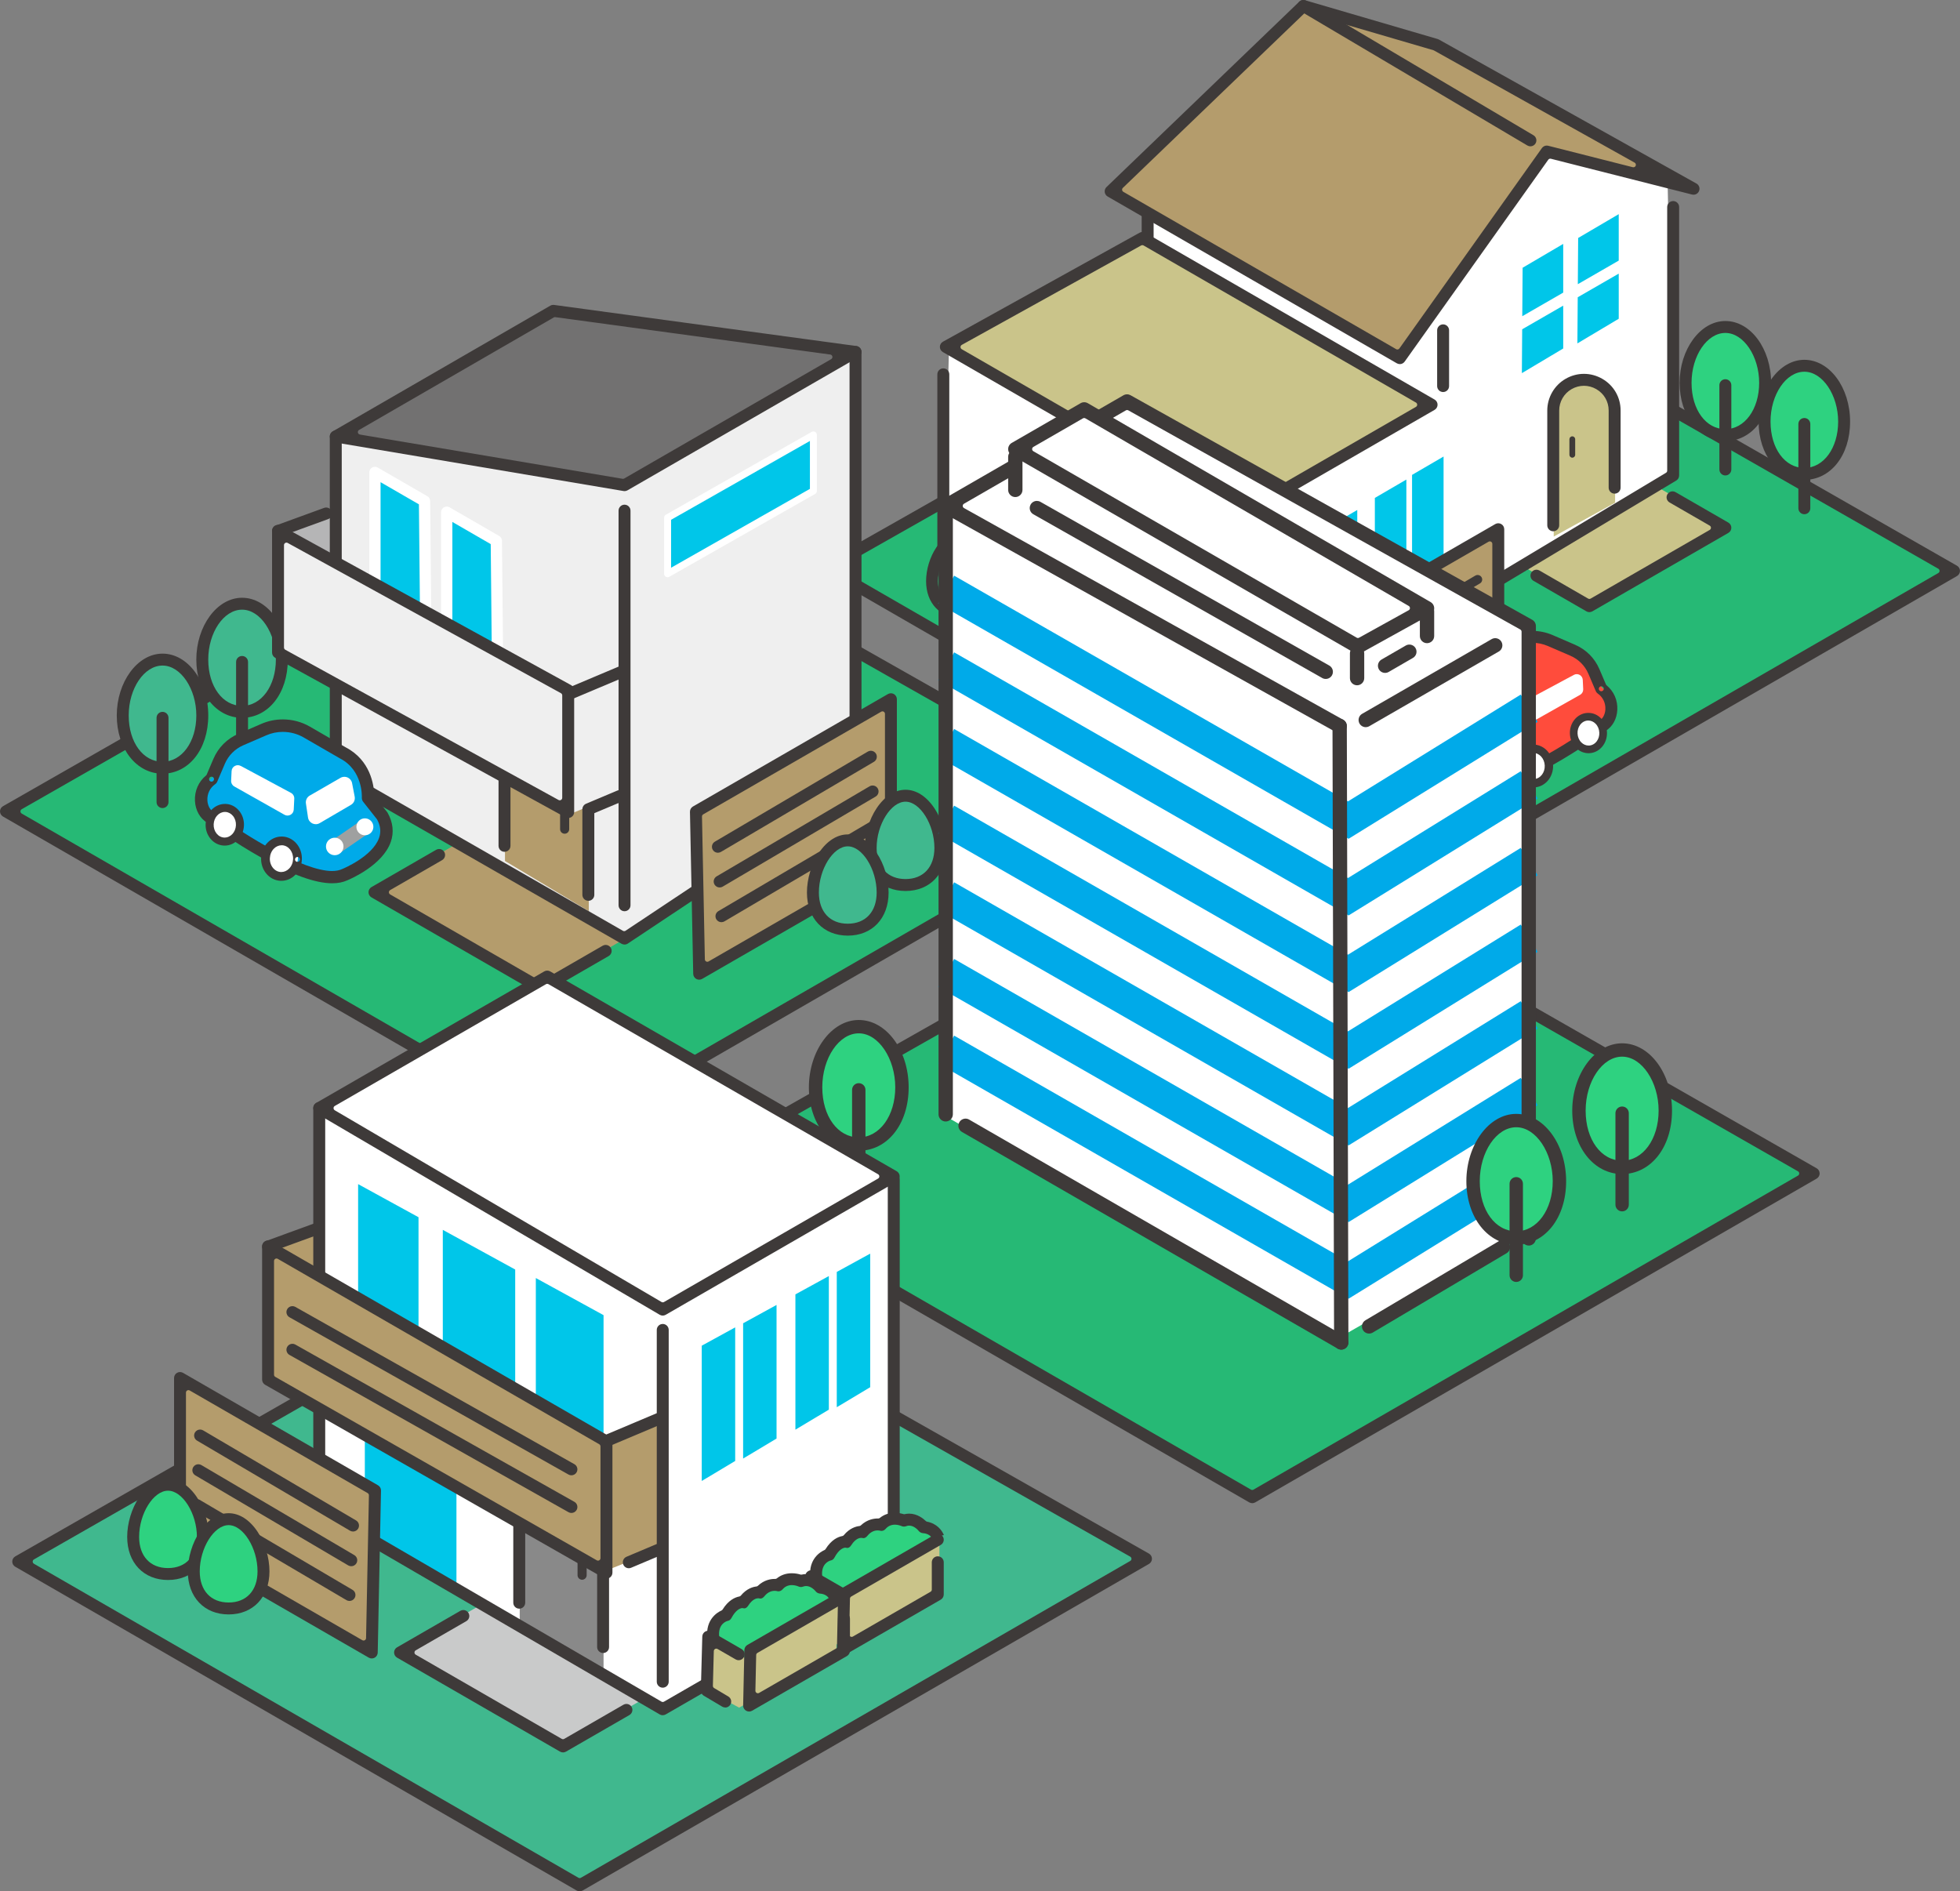 <svg width="314" height="303" viewBox="0 0 314 303" fill="none" xmlns="http://www.w3.org/2000/svg">
<rect x="0" y="0" width="314" height="303" fill="#808080" stroke="none"/>
<g clip-path="url(#clip0_47_9484)">
<path d="M313.117 91.247L223.171 143.123L132.445 90.799L222.781 39.599L313.117 91.247Z" fill="#26B975"/>
<path d="M223.094 144.283C222.926 144.283 222.761 144.238 222.615 144.154L131.889 91.833C131.592 91.662 131.409 91.343 131.412 91.004C131.412 90.662 131.6 90.345 131.897 90.177L222.233 38.977C222.376 38.895 222.539 38.853 222.704 38.853C222.87 38.853 223.035 38.898 223.179 38.98L313.514 90.628C313.812 90.796 313.994 91.116 313.997 91.455C313.997 91.797 313.814 92.113 313.52 92.284L223.571 144.157C223.425 144.241 223.26 144.286 223.094 144.286V144.283ZM222.702 40.963C222.634 40.963 222.567 40.98 222.505 41.014L134.896 90.668C134.773 90.737 134.694 90.869 134.694 91.012C134.694 91.155 134.77 91.287 134.893 91.357L222.895 142.109C222.957 142.145 223.024 142.162 223.094 142.162C223.164 142.162 223.232 142.145 223.294 142.109L310.524 91.802C310.648 91.732 310.723 91.6 310.723 91.458C310.723 91.315 310.648 91.186 310.524 91.113L222.901 41.014C222.839 40.98 222.772 40.96 222.704 40.96L222.702 40.963Z" fill="#3E3A39"/>
<path d="M267.153 28.958L268.115 75.964L197.521 117.667L151.193 90.95L152.035 55.369L183.532 37.912L185.69 28.115L211.207 2.905L267.153 28.958Z" fill="white"/>
<path d="M258.747 80.534V65.559C258.747 61.777 254.643 59.413 251.367 61.309C249.849 62.186 248.912 63.808 248.912 65.559V85.961L258.747 80.534Z" fill="#CAC48A"/>
<path d="M248.836 85.112C248.309 85.112 247.88 84.683 247.88 84.157V65.767C247.88 63.679 249.002 61.735 250.811 60.69C251.717 60.166 252.733 59.892 253.754 59.892C254.775 59.892 255.784 60.166 256.688 60.684C258.528 61.743 259.627 63.646 259.627 65.767V78.128C259.627 78.654 259.198 79.083 258.671 79.083C258.143 79.083 257.714 78.654 257.714 78.128V65.767C257.714 64.335 256.974 63.055 255.731 62.34C255.125 61.99 254.441 61.805 253.754 61.805C253.066 61.805 252.376 61.99 251.768 62.343C250.547 63.046 249.79 64.36 249.79 65.767V84.157C249.79 84.683 249.361 85.112 248.834 85.112H248.836Z" fill="#3E3A39"/>
<path d="M251.889 73.322C251.633 73.322 251.426 73.115 251.426 72.86V70.367C251.426 70.112 251.633 69.904 251.889 69.904C252.144 69.904 252.351 70.112 252.351 70.367V72.86C252.351 73.115 252.144 73.322 251.889 73.322Z" fill="#3E3A39"/>
<path d="M276.485 84.347L265.593 78.065L243.81 90.628L254.701 96.909L276.485 84.347Z" fill="#CAC48A"/>
<path d="M254.626 98.07C254.458 98.07 254.292 98.025 254.149 97.941L245.667 93.049C245.21 92.786 245.053 92.2 245.316 91.743C245.487 91.449 245.804 91.267 246.147 91.267C246.312 91.267 246.478 91.312 246.624 91.396L254.427 95.898C254.489 95.935 254.556 95.951 254.626 95.951C254.696 95.951 254.764 95.935 254.825 95.898L273.902 84.896C274.026 84.826 274.102 84.694 274.102 84.552C274.102 84.409 274.026 84.28 273.902 84.207L267.47 80.498C267.013 80.234 266.856 79.649 267.12 79.192C267.291 78.898 267.608 78.713 267.95 78.713C268.116 78.713 268.281 78.758 268.427 78.842L276.89 83.722C277.184 83.893 277.367 84.21 277.367 84.549C277.367 84.888 277.184 85.207 276.89 85.375L255.106 97.938C254.96 98.022 254.795 98.067 254.629 98.067L254.626 98.07Z" fill="#3E3A39"/>
<path d="M270.112 61.126C270.112 66.068 272.965 69.503 276.485 69.503C280.006 69.503 282.858 66.068 282.858 61.126C282.858 56.184 280.006 52.178 276.485 52.178C272.965 52.178 270.112 56.184 270.112 61.126Z" fill="#2ED280"/>
<path d="M276.41 70.664C272.23 70.664 269.08 66.652 269.08 61.332C269.08 56.011 272.368 51.428 276.41 51.428C280.452 51.428 283.739 55.871 283.739 61.332C283.739 66.792 280.589 70.664 276.41 70.664ZM276.41 53.339C273.473 53.339 270.993 56.997 270.993 61.332C270.993 65.666 273.321 68.753 276.41 68.753C279.498 68.753 281.826 65.562 281.826 61.332C281.826 57.101 279.346 53.339 276.41 53.339Z" fill="#3E3A39"/>
<path d="M276.41 76.169C275.882 76.169 275.453 75.74 275.453 75.213V61.709C275.453 61.183 275.882 60.754 276.41 60.754C276.937 60.754 277.366 61.183 277.366 61.709V75.213C277.366 75.74 276.937 76.169 276.41 76.169Z" fill="#3E3A39"/>
<path d="M282.764 67.341C282.764 72.283 285.616 75.718 289.137 75.718C292.657 75.718 295.51 72.283 295.51 67.341C295.51 62.399 292.657 58.393 289.137 58.393C285.616 58.393 282.764 62.399 282.764 67.341Z" fill="#2ED280"/>
<path d="M289.063 76.878C284.883 76.878 281.733 72.866 281.733 67.546C281.733 62.225 285.021 57.642 289.063 57.642C293.105 57.642 296.392 62.085 296.392 67.546C296.392 73.006 293.242 76.878 289.063 76.878ZM289.063 59.552C286.126 59.552 283.646 63.211 283.646 67.546C283.646 71.88 285.975 74.967 289.063 74.967C292.151 74.967 294.479 71.776 294.479 67.546C294.479 63.315 292 59.552 289.063 59.552Z" fill="#3E3A39"/>
<path d="M289.063 82.382C288.536 82.382 288.106 81.954 288.106 81.427V67.923C288.106 67.396 288.536 66.968 289.063 66.968C289.59 66.968 290.019 67.396 290.019 67.923V81.427C290.019 81.954 289.59 82.382 289.063 82.382Z" fill="#3E3A39"/>
<path d="M271.383 30.031L247.868 24.069L224.329 57.168L178.001 30.451L208.887 0.748L230.127 6.965L271.383 30.031Z" fill="#B49C6C"/>
<path d="M224.253 58.331C224.087 58.331 223.922 58.286 223.776 58.202L177.451 31.485C177.193 31.337 177.016 31.07 176.98 30.773C176.943 30.477 177.05 30.177 177.266 29.969L208.146 0.266C208.326 0.095 208.561 0 208.811 0C208.901 0 208.993 0.014 209.08 0.039L230.32 6.253C230.39 6.273 230.455 6.301 230.519 6.335L271.778 29.404C272.196 29.636 272.376 30.146 272.199 30.591C272.053 30.956 271.705 31.194 271.31 31.194C271.231 31.194 271.153 31.183 271.074 31.166L248.46 25.433C248.426 25.425 248.396 25.422 248.362 25.422C248.236 25.422 248.112 25.484 248.037 25.59L225.033 57.933C224.853 58.185 224.561 58.336 224.253 58.336V58.331ZM209.184 2.076C209.083 2.076 208.982 2.115 208.909 2.188L179.886 30.101C179.796 30.188 179.751 30.311 179.768 30.434C179.782 30.558 179.855 30.667 179.964 30.732L223.667 55.935C223.728 55.972 223.798 55.989 223.866 55.989C223.992 55.989 224.113 55.93 224.191 55.82L247.018 23.724C247.198 23.472 247.49 23.321 247.798 23.321C247.877 23.321 247.955 23.332 248.034 23.352L261.579 26.787C261.613 26.795 261.644 26.798 261.677 26.798C261.837 26.798 261.986 26.703 262.048 26.549C262.121 26.364 262.048 26.151 261.874 26.055L229.723 8.08C229.697 8.066 229.669 8.055 229.641 8.046L209.302 2.096C209.266 2.084 209.226 2.079 209.19 2.079L209.184 2.076Z" fill="#3E3A39"/>
<path d="M245.176 23.444C245.005 23.444 244.836 23.397 244.691 23.31L208.323 1.776C207.869 1.507 207.72 0.922 207.99 0.468C208.161 0.179 208.478 0 208.814 0C208.985 0 209.154 0.048 209.3 0.134L245.667 21.668C246.121 21.937 246.27 22.523 246 22.977C245.829 23.265 245.512 23.444 245.176 23.444Z" fill="#3E3A39"/>
<path d="M231.193 62.807C230.666 62.807 230.236 62.379 230.236 61.852V52.92C230.236 52.394 230.666 51.965 231.193 51.965C231.72 51.965 232.149 52.394 232.149 52.92V61.852C232.149 62.379 231.72 62.807 231.193 62.807Z" fill="#3E3A39"/>
<path d="M229.426 64.629L198.54 82.442L151.601 55.369L183.098 37.912L229.426 64.629Z" fill="#CAC48A"/>
<path d="M198.467 83.602C198.299 83.602 198.133 83.557 197.987 83.473L151.048 56.403C150.751 56.232 150.569 55.91 150.571 55.568C150.574 55.224 150.762 54.907 151.062 54.742L182.56 37.285C182.7 37.206 182.863 37.164 183.023 37.164C183.183 37.164 183.356 37.209 183.5 37.293L229.827 64.01C230.122 64.18 230.304 64.497 230.304 64.836C230.304 65.175 230.122 65.492 229.827 65.663L198.944 83.473C198.798 83.557 198.633 83.602 198.467 83.602ZM183.011 39.274C182.944 39.274 182.88 39.291 182.818 39.324L154.08 55.252C153.954 55.322 153.876 55.453 153.876 55.596C153.876 55.739 153.951 55.871 154.075 55.944L198.265 81.43C198.327 81.467 198.394 81.484 198.464 81.484C198.534 81.484 198.602 81.467 198.663 81.43L226.84 65.181C226.963 65.111 227.039 64.979 227.039 64.836C227.039 64.693 226.963 64.564 226.84 64.492L183.208 39.327C183.146 39.291 183.079 39.274 183.009 39.274H183.011Z" fill="#3E3A39"/>
<path d="M198.5 118.827C198.335 118.827 198.175 118.785 198.032 118.704L150.652 91.987C150.352 91.819 150.167 91.5 150.167 91.155V59.97C150.167 59.443 150.596 59.014 151.124 59.014C151.651 59.014 152.08 59.443 152.08 59.97V90.368C152.08 90.511 152.159 90.642 152.282 90.713L198.287 116.653C198.349 116.687 198.416 116.704 198.484 116.704C198.554 116.704 198.627 116.684 198.688 116.647L266.898 75.743C267.019 75.67 267.092 75.541 267.092 75.404V33.166C267.092 32.64 267.521 32.211 268.048 32.211C268.575 32.211 269.005 32.64 269.005 33.166V76.169C269.005 76.502 268.828 76.816 268.542 76.987L199 118.69C198.851 118.78 198.68 118.827 198.509 118.827H198.5Z" fill="#3E3A39"/>
<path d="M198.5 115.047C197.973 115.047 197.544 114.618 197.544 114.092V86.002C197.544 85.475 197.973 85.047 198.5 85.047C199.028 85.047 199.457 85.475 199.457 86.002V114.092C199.457 114.618 199.028 115.047 198.5 115.047Z" fill="#3E3A39"/>
<path d="M183.858 39.072C183.331 39.072 182.901 38.644 182.901 38.117V34.511C182.901 33.984 183.331 33.556 183.858 33.556C184.385 33.556 184.814 33.984 184.814 34.511V38.117C184.814 38.644 184.385 39.072 183.858 39.072Z" fill="#3E3A39"/>
<path d="M259.328 51.066L252.705 55.014L252.758 47.623L259.328 43.835V51.066Z" fill="#00C6E9"/>
<path d="M252.828 38.125L259.327 34.307V41.748L252.774 45.527L252.828 38.125Z" fill="#00C6E9"/>
<path d="M250.432 55.832L243.81 59.779L243.86 52.753L250.432 48.965V55.832Z" fill="#00C6E9"/>
<path d="M243.93 42.894L250.432 39.075V46.878L243.874 50.657L243.93 42.894Z" fill="#00C6E9"/>
<path d="M231.266 73.138V89.544L226.217 92.458V76.079L231.266 73.138Z" fill="#00C6E9"/>
<path d="M225.305 76.827V93.234L220.256 96.147V79.769L225.305 76.827Z" fill="#00C6E9"/>
<path d="M217.44 81.702V98.109L212.391 101.02V84.641L217.44 81.702Z" fill="#00C6E9"/>
<path d="M211.48 85.392V101.798L206.428 104.709V88.333L211.48 85.392Z" fill="#00C6E9"/>
<path d="M214.469 121.281L214.034 99.613L240.104 84.579V106.497L214.469 121.281Z" fill="#B49C6C"/>
<path d="M214.393 122.441C214.231 122.441 214.068 122.399 213.922 122.317C213.63 122.152 213.442 121.841 213.437 121.505L213.002 99.837C212.996 99.489 213.179 99.164 213.479 98.991L239.549 83.957C239.695 83.873 239.86 83.828 240.028 83.828C240.197 83.828 240.362 83.873 240.508 83.957C240.803 84.128 240.985 84.445 240.985 84.784V106.701C240.985 107.04 240.803 107.357 240.508 107.527L214.873 122.312C214.727 122.396 214.562 122.441 214.393 122.441ZM238.676 86.731C238.609 86.731 238.539 86.748 238.477 86.784L215.131 100.249C215.005 100.322 214.929 100.456 214.932 100.602L215.305 119.182C215.305 119.322 215.384 119.451 215.507 119.521C215.569 119.555 215.636 119.572 215.703 119.572C215.771 119.572 215.841 119.555 215.902 119.519L238.876 106.269C238.999 106.199 239.075 106.068 239.075 105.925V87.129C239.075 86.986 238.999 86.857 238.876 86.784C238.814 86.748 238.747 86.731 238.676 86.731Z" fill="#3E3A39"/>
<path d="M216.895 105.245C216.637 105.245 216.396 105.107 216.264 104.886C216.166 104.718 216.138 104.522 216.186 104.334C216.233 104.146 216.354 103.987 216.522 103.889L236.351 92.214C236.463 92.147 236.592 92.113 236.721 92.113C236.979 92.113 237.221 92.251 237.352 92.472C237.451 92.64 237.479 92.836 237.431 93.024C237.383 93.212 237.263 93.371 237.094 93.469L217.266 105.144C217.154 105.211 217.024 105.245 216.895 105.245Z" fill="#3E3A39"/>
<path d="M217.131 109.887C216.873 109.887 216.632 109.749 216.5 109.528C216.402 109.36 216.373 109.164 216.421 108.976C216.469 108.788 216.589 108.629 216.758 108.531L236.351 96.993C236.463 96.926 236.592 96.893 236.721 96.893C236.979 96.893 237.22 97.03 237.352 97.251C237.45 97.419 237.478 97.615 237.431 97.803C237.383 97.991 237.262 98.15 237.094 98.249L217.501 109.786C217.389 109.853 217.26 109.887 217.131 109.887Z" fill="#3E3A39"/>
<path d="M217.37 114.53C217.112 114.53 216.871 114.392 216.739 114.171C216.641 114.003 216.613 113.807 216.66 113.619C216.708 113.431 216.829 113.272 216.997 113.174L236.935 101.432C237.047 101.365 237.176 101.331 237.305 101.331C237.563 101.331 237.805 101.468 237.936 101.69C238.035 101.858 238.063 102.054 238.015 102.242C237.967 102.429 237.847 102.589 237.678 102.687L217.74 114.429C217.628 114.496 217.499 114.53 217.37 114.53Z" fill="#3E3A39"/>
<path d="M158.716 92.895C158.716 96.193 156.63 97.86 154.055 97.86C151.48 97.86 149.393 96.193 149.393 92.895C149.393 89.597 151.48 85.919 154.055 85.919C156.63 85.919 158.716 89.597 158.716 92.895Z" fill="#2ED280"/>
<path d="M153.982 99.019C150.621 99.019 148.363 96.641 148.363 93.1C148.363 91.239 148.98 89.214 150.013 87.684C151.107 86.062 152.518 85.168 153.982 85.168C155.446 85.168 156.857 86.062 157.951 87.684C158.983 89.214 159.6 91.239 159.6 93.1C159.6 96.641 157.342 99.019 153.982 99.019ZM153.982 87.079C152.147 87.079 150.276 90.116 150.276 93.1C150.276 95.61 151.662 97.109 153.982 97.109C156.302 97.109 157.687 95.61 157.687 93.1C157.687 90.118 155.816 87.079 153.982 87.079Z" fill="#3E3A39"/>
<path d="M166.82 97.498C166.82 100.795 164.733 102.462 162.158 102.462C159.583 102.462 157.496 100.795 157.496 97.498C157.496 94.2 159.583 90.522 162.158 90.522C164.733 90.522 166.82 94.2 166.82 97.498Z" fill="#2ED280"/>
<path d="M162.085 103.622C158.725 103.622 156.467 101.243 156.467 97.702C156.467 95.842 157.084 93.816 158.116 92.286C159.21 90.664 160.621 89.77 162.085 89.77C163.549 89.77 164.96 90.664 166.054 92.286C167.087 93.816 167.704 95.842 167.704 97.702C167.704 101.243 165.446 103.622 162.085 103.622ZM162.085 91.681C160.251 91.681 158.38 94.718 158.38 97.702C158.38 100.212 159.766 101.711 162.085 101.711C164.405 101.711 165.791 100.212 165.791 97.702C165.791 94.721 163.92 91.681 162.085 91.681Z" fill="#3E3A39"/>
<path d="M256.609 110.139L255.428 107.373C254.777 105.849 253.568 104.633 252.045 103.975L248.455 102.423C246.301 101.49 243.829 101.636 241.799 102.809L236.163 106.065C231.978 108.236 232.259 113.061 232.259 113.061L230.054 115.857C226.926 121.396 235.874 124.999 235.874 124.999C241.339 127.579 256.733 116.126 256.733 116.126C258.662 115.042 258.825 111.685 256.609 110.141V110.139Z" fill="#FF4C3C"/>
<path d="M237.743 126.535C236.859 126.535 236.077 126.38 235.426 126.081C234.854 125.843 229.925 123.722 228.66 120.119C228.141 118.642 228.309 117.076 229.148 115.594C229.173 115.552 229.199 115.51 229.229 115.471L231.145 113.042C231.199 112.974 231.227 112.893 231.229 112.809C231.283 111.254 231.818 107.427 235.622 105.438L241.246 102.188C242.514 101.457 243.964 101.067 245.442 101.067C246.595 101.067 247.712 101.297 248.761 101.751L252.351 103.303C254.104 104.062 255.484 105.446 256.233 107.203L257.274 109.64C257.299 109.699 257.339 109.75 257.386 109.792C258.55 110.75 259.176 112.184 259.1 113.725C259.03 115.185 258.32 116.451 257.198 117.115C257.187 117.121 257.176 117.129 257.165 117.138C256.758 117.438 253.061 120.141 248.744 122.562C243.981 125.235 240.382 126.532 237.74 126.532L237.743 126.535ZM245.44 102.975C244.301 102.975 243.182 103.275 242.203 103.838L236.567 107.094L236.528 107.116C232.983 108.954 233.131 113.03 233.14 113.204C233.154 113.442 233.081 113.672 232.938 113.854L230.8 116.563C230.786 116.58 230.772 116.6 230.761 116.622C230.231 117.606 230.133 118.541 230.461 119.48C231.476 122.388 236.11 124.296 236.155 124.316C236.172 124.324 236.192 124.33 236.208 124.338C236.638 124.54 237.17 124.643 237.788 124.643C242.253 124.643 251.176 119.211 256.085 115.56C256.116 115.538 256.152 115.516 256.186 115.493C256.764 115.168 257.148 114.454 257.187 113.633C257.235 112.621 256.786 111.683 255.984 111.125C255.835 111.022 255.72 110.882 255.65 110.716L254.469 107.951C253.914 106.645 252.887 105.617 251.585 105.054L247.995 103.502C247.184 103.152 246.323 102.975 245.434 102.975H245.44ZM256.536 109.946C256.318 109.946 256.138 110.122 256.138 110.344C256.138 110.565 256.315 110.742 256.534 110.742C256.752 110.742 256.932 110.565 256.932 110.344C256.932 110.122 256.755 109.946 256.534 109.946H256.536Z" fill="#3E3A39"/>
<path d="M252.192 117.342C252.259 118.787 253.37 119.908 254.671 119.846C255.973 119.785 256.971 118.563 256.904 117.12C256.837 115.675 255.726 114.554 254.424 114.616C253.123 114.677 252.124 115.899 252.192 117.342Z" fill="white"/>
<path d="M254.491 120.668C253.737 120.668 253.016 120.359 252.458 119.796C251.883 119.216 251.543 118.429 251.504 117.577C251.42 115.798 252.682 114.288 254.32 114.21C254.368 114.21 254.413 114.207 254.46 114.207C255.223 114.207 255.925 114.51 256.489 115.078C257.064 115.658 257.403 116.446 257.442 117.297C257.526 119.076 256.264 120.586 254.626 120.665C254.581 120.665 254.536 120.668 254.491 120.668ZM254.379 115.434C253.899 115.457 253.465 115.695 253.151 116.107C252.853 116.496 252.705 116.997 252.73 117.519C252.755 118.065 252.968 118.569 253.33 118.933C253.655 119.261 254.073 119.441 254.508 119.441H254.564C255.047 119.418 255.484 119.177 255.796 118.768C256.093 118.379 256.242 117.877 256.216 117.356C256.191 116.81 255.978 116.305 255.616 115.941C255.291 115.613 254.878 115.434 254.452 115.434C254.427 115.434 254.404 115.434 254.379 115.434Z" fill="#3E3A39"/>
<path d="M243.241 122.626C243.314 124.153 244.486 125.335 245.861 125.271C247.235 125.206 248.29 123.917 248.217 122.39C248.144 120.864 246.972 119.681 245.597 119.746C244.223 119.81 243.168 121.099 243.241 122.626Z" fill="white"/>
<path d="M245.672 126.148C244.87 126.148 244.102 125.818 243.51 125.221C242.898 124.604 242.539 123.767 242.494 122.865C242.452 121.962 242.73 121.094 243.28 120.422C243.846 119.73 244.632 119.323 245.487 119.284C245.535 119.284 245.58 119.281 245.628 119.281C247.325 119.281 248.722 120.724 248.809 122.565C248.898 124.456 247.555 126.061 245.813 126.145C245.765 126.145 245.717 126.148 245.67 126.148H245.672ZM245.555 120.62C245.081 120.643 244.643 120.873 244.318 121.268C243.978 121.682 243.804 122.229 243.832 122.8C243.86 123.372 244.082 123.898 244.461 124.279C244.8 124.621 245.232 124.809 245.681 124.809C245.703 124.809 245.729 124.809 245.751 124.809C246.755 124.761 247.527 123.784 247.473 122.629C247.42 121.503 246.609 120.62 245.63 120.62C245.605 120.62 245.58 120.62 245.557 120.62H245.555Z" fill="#3E3A39"/>
<path d="M241.403 112.891L236.62 110.134C235.897 109.716 234.977 110.134 234.82 110.955L234.413 113.059C234.315 113.563 234.548 114.076 234.994 114.336L239.855 117.18C240.598 117.614 241.543 117.16 241.669 116.311L241.995 114.121C242.068 113.627 241.832 113.14 241.4 112.891H241.403Z" fill="white"/>
<path d="M252.138 108.119L244.321 112.316C243.992 112.492 243.793 112.843 243.813 113.212L243.894 114.921C243.928 115.641 244.71 116.073 245.336 115.717L253.145 111.31C253.462 111.131 253.653 110.786 253.636 110.422L253.566 108.923C253.532 108.211 252.766 107.78 252.141 108.116L252.138 108.119Z" fill="white"/>
<path d="M237.384 122.046C237.748 122.046 238.107 121.872 238.329 121.55C238.691 121.029 238.559 120.314 238.037 119.953L233.479 116.807C232.957 116.445 232.242 116.577 231.88 117.098C231.518 117.619 231.65 118.334 232.172 118.695L236.73 121.841C236.929 121.979 237.156 122.046 237.381 122.046H237.384Z" fill="#9FA0A0"/>
<path d="M236.155 120.872C236.191 121.623 236.828 122.203 237.582 122.169C238.334 122.133 238.915 121.497 238.881 120.743C238.845 119.992 238.208 119.412 237.453 119.446C236.702 119.482 236.121 120.118 236.155 120.872Z" fill="white"/>
<path d="M231.507 117.815C231.541 118.544 232.161 119.104 232.887 119.071C233.614 119.037 234.178 118.418 234.144 117.692C234.11 116.966 233.49 116.403 232.764 116.437C232.037 116.471 231.474 117.09 231.507 117.815Z" fill="white"/>
<path d="M1.029 129.779L90.978 181.651L181.704 129.33L91.368 78.13L1.029 129.779Z" fill="#26B975"/>
<path d="M90.902 182.814C90.734 182.814 90.569 182.769 90.426 182.685L0.477 130.812C0.182 130.641 0 130.322 0 129.983C0 129.641 0.185 129.325 0.482 129.157L90.818 77.508C90.961 77.427 91.127 77.382 91.292 77.382C91.458 77.382 91.621 77.424 91.763 77.505L182.099 128.706C182.397 128.874 182.582 129.19 182.585 129.532C182.587 129.874 182.402 130.193 182.108 130.361L91.382 182.682C91.236 182.766 91.071 182.811 90.905 182.811L90.902 182.814ZM91.295 79.494C91.228 79.494 91.158 79.511 91.099 79.547L3.475 129.644C3.352 129.714 3.276 129.846 3.276 129.989C3.276 130.132 3.352 130.263 3.475 130.333L90.706 180.64C90.768 180.676 90.835 180.693 90.905 180.693C90.975 180.693 91.043 180.676 91.104 180.64L179.106 129.888C179.23 129.818 179.306 129.686 179.306 129.543C179.306 129.4 179.227 129.269 179.104 129.199L91.494 79.545C91.433 79.511 91.365 79.494 91.298 79.494H91.295Z" fill="#3E3A39"/>
<path d="M45.363 84.832L60.979 78.139L59.259 102.138L47.778 98.627L45.363 84.832Z" fill="#B5B5B6"/>
<path d="M53.867 71.179V123.618L100.128 150.158L137.134 125.54V56.176L90.874 54.117L53.867 71.179Z" fill="#EFEFEF"/>
<path d="M106.95 91.915V82.946L130.31 69.678V78.643L106.95 91.915Z" fill="#00C6E9"/>
<path d="M106.95 92.475C106.852 92.475 106.753 92.45 106.666 92.399C106.492 92.299 106.389 92.114 106.389 91.915V82.947C106.389 82.745 106.498 82.56 106.672 82.459L130.035 69.19C130.209 69.092 130.422 69.092 130.593 69.193C130.767 69.294 130.871 69.479 130.871 69.678V78.643C130.871 78.845 130.762 79.03 130.588 79.131L107.225 92.402C107.138 92.45 107.042 92.475 106.947 92.475H106.95ZM107.511 83.272V90.951L129.752 78.318V70.644L107.511 83.274V83.272Z" fill="white"/>
<path d="M60.069 142.734L73.396 135.049L100.055 150.422L86.725 158.109L60.069 142.734Z" fill="#B49C6C"/>
<path d="M86.653 159.269C86.484 159.269 86.319 159.224 86.173 159.14L59.514 143.768C59.219 143.597 59.037 143.28 59.037 142.941C59.037 142.602 59.219 142.286 59.514 142.115L69.87 136.142C70.016 136.058 70.181 136.013 70.347 136.013C70.689 136.013 71.006 136.195 71.177 136.492C71.441 136.948 71.284 137.534 70.827 137.797L62.501 142.599C62.378 142.669 62.302 142.801 62.302 142.944C62.302 143.087 62.378 143.216 62.501 143.289L86.453 157.101C86.515 157.137 86.582 157.154 86.653 157.154C86.723 157.154 86.79 157.137 86.852 157.101L96.554 151.506C96.7 151.422 96.866 151.377 97.031 151.377C97.373 151.377 97.69 151.559 97.861 151.856C98.125 152.313 97.968 152.898 97.511 153.162L87.132 159.149C86.986 159.233 86.821 159.278 86.655 159.278L86.653 159.269Z" fill="#3E3A39"/>
<path d="M94.33 117.53L80.899 110.167V137.934L94.33 145.972V117.53Z" fill="#B49C6C"/>
<path d="M94.257 144.311C93.73 144.311 93.3 143.882 93.3 143.356V118.536C93.3 118.39 93.222 118.258 93.093 118.188L82.369 112.311C82.31 112.277 82.243 112.263 82.178 112.263C82.108 112.263 82.038 112.282 81.977 112.319C81.856 112.389 81.78 112.521 81.78 112.661V135.508C81.78 136.035 81.351 136.464 80.824 136.464C80.296 136.464 79.867 136.035 79.867 135.508V110.377C79.867 110.041 80.047 109.727 80.336 109.556C80.481 109.47 80.653 109.425 80.824 109.425C80.984 109.425 81.144 109.464 81.284 109.542L94.714 116.902C95.02 117.071 95.211 117.39 95.211 117.74V143.361C95.211 143.888 94.781 144.317 94.254 144.317L94.257 144.311Z" fill="#3E3A39"/>
<path d="M90.459 133.566C90.055 133.566 89.73 133.239 89.73 132.838V129.784C89.73 129.381 90.058 129.056 90.459 129.056C90.86 129.056 91.188 129.383 91.188 129.784V132.838C91.188 133.241 90.86 133.566 90.459 133.566Z" fill="#3E3A39"/>
<path d="M68.013 80.276L60.069 75.686V94.979L68.195 99.094L68.013 80.276Z" fill="#00C6E9"/>
<path d="M68.195 99.997C68.055 99.997 67.915 99.963 67.786 99.899L59.657 95.783C59.354 95.629 59.163 95.318 59.163 94.979V75.687C59.163 75.365 59.334 75.067 59.615 74.905C59.895 74.743 60.237 74.745 60.518 74.905L68.462 79.494C68.739 79.654 68.91 79.948 68.913 80.265L69.099 99.083C69.101 99.397 68.939 99.691 68.672 99.857C68.526 99.946 68.361 99.991 68.195 99.991V99.997ZM60.969 94.424L67.278 97.618L67.112 80.797L60.967 77.247V94.421L60.969 94.424Z" fill="white"/>
<path d="M79.514 86.647L71.57 82.058V101.347L79.699 105.463L79.514 86.647Z" fill="#00C6E9"/>
<path d="M79.699 106.365C79.559 106.365 79.419 106.331 79.29 106.267L71.161 102.151C70.858 101.997 70.667 101.686 70.667 101.347V82.055C70.667 81.733 70.838 81.436 71.119 81.273C71.399 81.111 71.741 81.114 72.022 81.273L79.966 85.862C80.243 86.022 80.415 86.316 80.417 86.633L80.602 105.452C80.605 105.765 80.445 106.059 80.176 106.225C80.03 106.314 79.865 106.359 79.699 106.359V106.365ZM72.473 100.795L78.782 103.989L78.616 87.168L72.471 83.618V100.792L72.473 100.795Z" fill="white"/>
<path d="M91.662 110.792L99.34 107.929V127.154L91.662 130.272V110.792Z" fill="#EFEFEF"/>
<path d="M91.587 111.954C91.203 111.954 90.855 111.724 90.706 111.371C90.608 111.136 90.605 110.875 90.701 110.64C90.796 110.405 90.978 110.22 91.214 110.119L99.354 106.687C99.472 106.637 99.598 106.611 99.724 106.611C100.112 106.611 100.457 106.841 100.605 107.194C100.703 107.429 100.706 107.69 100.611 107.925C100.515 108.161 100.333 108.346 100.097 108.446L91.957 111.878C91.84 111.929 91.713 111.954 91.587 111.954Z" fill="#3E3A39"/>
<path d="M44.541 86.027C44.139 86.027 43.78 85.775 43.643 85.4C43.556 85.159 43.567 84.901 43.674 84.669C43.78 84.436 43.974 84.262 44.212 84.176L51.926 81.365C52.033 81.326 52.142 81.307 52.254 81.307C52.656 81.307 53.015 81.559 53.152 81.934C53.239 82.175 53.228 82.433 53.121 82.665C53.015 82.898 52.821 83.072 52.583 83.159L44.869 85.969C44.762 86.008 44.653 86.027 44.541 86.027Z" fill="#3E3A39"/>
<path d="M94.257 130.599C93.87 130.599 93.525 130.37 93.376 130.017C93.171 129.532 93.398 128.969 93.884 128.764L98.894 126.655C99.011 126.604 99.138 126.579 99.264 126.579C99.651 126.579 99.996 126.809 100.145 127.162C100.349 127.647 100.122 128.21 99.634 128.414L94.624 130.524C94.507 130.574 94.38 130.599 94.254 130.599H94.257Z" fill="#3E3A39"/>
<path d="M45.228 105.46C45.228 110.402 42.376 113.837 38.855 113.837C35.335 113.837 32.482 110.402 32.482 105.46C32.482 100.518 35.335 96.512 38.855 96.512C42.376 96.512 45.228 100.518 45.228 105.46Z" fill="#40B88E"/>
<path d="M38.78 114.997C34.6 114.997 31.45 110.985 31.45 105.665C31.45 100.344 34.738 95.764 38.78 95.764C42.822 95.764 46.109 100.207 46.109 105.665C46.109 111.122 42.959 114.997 38.78 114.997ZM38.78 97.672C35.843 97.672 33.363 101.331 33.363 105.665C33.363 109.999 35.691 113.086 38.78 113.086C41.868 113.086 44.196 109.895 44.196 105.665C44.196 101.434 41.717 97.672 38.78 97.672Z" fill="#3E3A39"/>
<path d="M38.78 120.506C38.252 120.506 37.823 120.077 37.823 119.55V106.046C37.823 105.519 38.252 105.091 38.78 105.091C39.307 105.091 39.736 105.519 39.736 106.046V119.55C39.736 120.077 39.307 120.506 38.78 120.506Z" fill="#3E3A39"/>
<path d="M32.485 114.411C32.485 119.354 29.633 122.788 26.112 122.788C22.592 122.788 19.739 119.354 19.739 114.411C19.739 109.469 22.592 105.463 26.112 105.463C29.633 105.463 32.485 109.469 32.485 114.411Z" fill="#40B88E"/>
<path d="M26.037 123.948C21.857 123.948 18.707 119.936 18.707 114.616C18.707 109.296 21.994 104.715 26.037 104.715C30.079 104.715 33.366 109.158 33.366 114.616C33.366 120.074 30.216 123.948 26.037 123.948ZM26.037 106.626C23.1 106.626 20.62 110.285 20.62 114.619C20.62 118.953 22.948 122.04 26.037 122.04C29.125 122.04 31.453 118.849 31.453 114.619C31.453 110.388 28.973 106.626 26.037 106.626Z" fill="#3E3A39"/>
<path d="M26.037 129.457C25.509 129.457 25.08 129.028 25.08 128.501V114.997C25.08 114.471 25.509 114.042 26.037 114.042C26.564 114.042 26.993 114.471 26.993 114.997V128.501C26.993 129.028 26.564 129.457 26.037 129.457Z" fill="#3E3A39"/>
<path d="M53.867 69.727L88.711 49.592L137.134 56.176L100.128 77.519L53.867 69.727Z" fill="#727171"/>
<path d="M100.053 78.68C99.999 78.68 99.946 78.674 99.893 78.665L53.632 70.874C53.237 70.807 52.923 70.496 52.85 70.101C52.779 69.706 52.965 69.305 53.312 69.103L88.156 48.971C88.302 48.887 88.468 48.842 88.636 48.842C88.678 48.842 88.723 48.842 88.765 48.85L137.188 55.434C137.592 55.49 137.918 55.795 137.996 56.196C138.075 56.597 137.89 57.003 137.536 57.208L100.529 78.551C100.384 78.635 100.218 78.68 100.053 78.68ZM88.914 50.803C88.844 50.803 88.776 50.82 88.715 50.856L57.526 68.879C57.38 68.963 57.304 69.129 57.335 69.294C57.366 69.459 57.495 69.588 57.66 69.616L99.736 76.704C99.758 76.707 99.781 76.71 99.803 76.71C99.873 76.71 99.94 76.693 100.002 76.657L133.16 57.535C133.306 57.451 133.385 57.28 133.351 57.115C133.317 56.95 133.183 56.821 133.014 56.798L88.973 50.811C88.956 50.811 88.936 50.809 88.919 50.809L88.914 50.803Z" fill="#3E3A39"/>
<path d="M100.052 151.32C99.884 151.32 99.721 151.275 99.575 151.194L53.315 124.654C53.017 124.483 52.835 124.167 52.835 123.825V69.935C52.835 69.408 53.264 68.979 53.791 68.979C54.319 68.979 54.748 69.408 54.748 69.935V123.043C54.748 123.186 54.824 123.318 54.947 123.388L99.799 149.121C99.861 149.157 99.928 149.174 99.999 149.174C100.074 149.174 100.153 149.152 100.22 149.107L135.925 125.354C136.035 125.282 136.102 125.156 136.102 125.024V56.383C136.102 55.856 136.531 55.428 137.059 55.428C137.586 55.428 138.015 55.856 138.015 56.383V125.747C138.015 126.066 137.855 126.363 137.589 126.542L100.582 151.161C100.425 151.264 100.243 151.32 100.052 151.32Z" fill="#3E3A39"/>
<path d="M100.052 145.984C99.525 145.984 99.096 145.555 99.096 145.028V81.809C99.096 81.282 99.525 80.853 100.052 80.853C100.58 80.853 101.009 81.282 101.009 81.809V145.028C101.009 145.555 100.58 145.984 100.052 145.984Z" fill="#3E3A39"/>
<path d="M44.617 84.832L91.105 110.392V129.891L44.617 104.334V84.832Z" fill="#EFEFEF"/>
<path d="M91.028 131.051C90.868 131.051 90.708 131.009 90.568 130.933L44.081 105.377C43.775 105.208 43.584 104.889 43.584 104.539V85.036C43.584 84.7 43.764 84.386 44.052 84.216C44.201 84.129 44.367 84.081 44.538 84.081C44.698 84.081 44.858 84.123 45.001 84.199L91.488 109.758C91.794 109.926 91.985 110.246 91.985 110.596V130.096C91.985 130.432 91.805 130.746 91.516 130.916C91.368 131.003 91.199 131.048 91.031 131.048L91.028 131.051ZM45.895 86.93C45.825 86.93 45.755 86.95 45.693 86.986C45.573 87.056 45.497 87.188 45.497 87.328V103.743C45.497 103.889 45.575 104.021 45.702 104.091L89.483 128.16C89.541 128.193 89.609 128.21 89.673 128.21C89.743 128.21 89.814 128.19 89.875 128.154C89.996 128.084 90.072 127.952 90.072 127.812V111.4C90.072 111.254 89.993 111.123 89.867 111.053L46.086 86.981C46.027 86.947 45.96 86.93 45.895 86.93Z" fill="#3E3A39"/>
<path d="M112.086 155.792L111.567 129.829L142.804 111.812V138.074L112.086 155.792Z" fill="#B49C6C"/>
<path d="M112.013 156.952C111.85 156.952 111.687 156.91 111.541 156.829C111.25 156.663 111.062 156.352 111.056 156.016L110.534 130.053C110.529 129.706 110.711 129.381 111.011 129.207L142.251 111.192C142.397 111.108 142.562 111.063 142.728 111.063C142.893 111.063 143.061 111.108 143.207 111.192C143.502 111.363 143.684 111.68 143.684 112.019V138.282C143.684 138.621 143.502 138.937 143.207 139.108L112.489 156.823C112.344 156.907 112.178 156.952 112.013 156.952ZM141.376 113.963C141.308 113.963 141.238 113.98 141.176 114.016L112.661 130.462C112.534 130.535 112.459 130.67 112.461 130.815L112.921 153.691C112.921 153.831 113 153.96 113.123 154.03C113.185 154.063 113.252 154.08 113.32 154.08C113.387 154.08 113.457 154.063 113.519 154.027L141.575 137.847C141.698 137.777 141.774 137.646 141.774 137.503V114.361C141.774 114.218 141.698 114.089 141.575 114.016C141.513 113.98 141.446 113.963 141.376 113.963Z" fill="#3E3A39"/>
<path d="M115.012 136.615C114.675 136.615 114.358 136.435 114.187 136.144C113.921 135.69 114.072 135.105 114.526 134.836L139.028 120.407C139.174 120.32 139.343 120.275 139.514 120.275C139.85 120.275 140.167 120.455 140.338 120.746C140.467 120.965 140.504 121.222 140.439 121.469C140.375 121.715 140.221 121.923 139.999 122.052L115.497 136.48C115.348 136.567 115.183 136.612 115.012 136.612V136.615Z" fill="#3E3A39"/>
<path d="M115.292 142.176C114.955 142.176 114.638 141.997 114.467 141.706C114.201 141.252 114.352 140.666 114.807 140.397L139.309 125.969C139.455 125.882 139.623 125.837 139.794 125.837C140.131 125.837 140.447 126.016 140.619 126.308C140.885 126.761 140.734 127.347 140.279 127.616L115.777 142.045C115.629 142.131 115.463 142.176 115.292 142.176Z" fill="#3E3A39"/>
<path d="M115.578 147.74C115.242 147.74 114.925 147.56 114.753 147.269C114.487 146.815 114.638 146.23 115.093 145.961L139.595 131.532C139.743 131.445 139.909 131.4 140.08 131.4C140.417 131.4 140.734 131.58 140.905 131.871C141.034 132.09 141.07 132.347 141.006 132.594C140.941 132.84 140.787 133.048 140.565 133.177L116.063 147.605C115.915 147.692 115.749 147.737 115.578 147.737V147.74Z" fill="#3E3A39"/>
<path d="M150.728 135.632C150.728 139.582 148.226 141.58 145.143 141.58C142.061 141.58 139.559 139.582 139.559 135.632C139.559 131.681 142.061 127.274 145.143 127.274C148.226 127.274 150.728 131.681 150.728 135.632Z" fill="#40B88E"/>
<path d="M145.068 142.739C141.155 142.739 138.526 139.966 138.526 135.836C138.526 133.651 139.242 131.278 140.439 129.482C141.713 127.574 143.357 126.523 145.068 126.523C146.779 126.523 148.422 127.574 149.696 129.482C150.894 131.278 151.609 133.651 151.609 135.836C151.609 139.966 148.981 142.739 145.068 142.739ZM145.068 128.434C142.731 128.434 140.439 132.102 140.439 135.836C140.439 138.915 142.212 140.829 145.068 140.829C147.923 140.829 149.696 138.915 149.696 135.836C149.696 132.099 147.401 128.434 145.068 128.434Z" fill="#3E3A39"/>
<path d="M141.477 142.784C141.477 146.734 138.975 148.732 135.892 148.732C132.81 148.732 130.308 146.734 130.308 142.784C130.308 138.834 132.81 134.427 135.892 134.427C138.975 134.427 141.477 138.834 141.477 142.784Z" fill="#40B88E"/>
<path d="M135.817 149.892C131.904 149.892 129.275 147.118 129.275 142.989C129.275 140.803 129.991 138.43 131.188 136.634C132.462 134.726 134.106 133.676 135.817 133.676C137.528 133.676 139.172 134.726 140.445 136.634C141.643 138.43 142.358 140.803 142.358 142.989C142.358 147.118 139.73 149.892 135.817 149.892ZM135.817 135.587C133.48 135.587 131.188 139.254 131.188 142.989C131.188 146.068 132.961 147.981 135.817 147.981C138.672 147.981 140.445 146.068 140.445 142.989C140.445 139.251 138.15 135.587 135.817 135.587Z" fill="#3E3A39"/>
<path d="M33.963 124.618L35.178 121.769C35.848 120.2 37.094 118.948 38.662 118.27L42.359 116.67C44.578 115.712 47.122 115.858 49.214 117.068L55.015 120.421C59.324 122.657 59.035 127.625 59.035 127.625L61.307 130.502C64.527 136.206 55.312 139.915 55.312 139.915C49.685 142.571 33.834 130.779 33.834 130.779C31.848 129.664 31.68 126.207 33.963 124.618Z" fill="#00AAE9"/>
<path d="M53.24 141.506C50.519 141.506 46.811 140.167 41.902 137.416C37.453 134.922 33.647 132.138 33.229 131.829C33.218 131.821 33.206 131.815 33.195 131.807C32.037 131.121 31.305 129.812 31.232 128.305C31.156 126.714 31.801 125.234 33.002 124.242C33.052 124.203 33.089 124.15 33.114 124.091L34.185 121.581C34.957 119.768 36.379 118.339 38.191 117.558L41.888 115.958C42.971 115.49 44.121 115.252 45.31 115.252C46.833 115.252 48.331 115.65 49.638 116.406L55.414 119.746C59.349 121.805 59.902 125.753 59.958 127.355C59.961 127.439 59.992 127.52 60.042 127.588L62.014 130.087C62.045 130.129 62.076 130.171 62.101 130.216C62.965 131.745 63.139 133.362 62.603 134.886C61.299 138.601 56.219 140.789 55.647 141.027C54.956 141.344 54.151 141.504 53.24 141.504V141.506ZM45.313 117.25C44.398 117.25 43.512 117.432 42.679 117.793L38.982 119.393C37.644 119.973 36.592 121.029 36.02 122.368L34.805 125.217C34.732 125.388 34.612 125.537 34.457 125.643C33.636 126.215 33.173 127.179 33.223 128.215C33.265 129.059 33.658 129.79 34.25 130.12C34.286 130.14 34.323 130.165 34.356 130.19C39.411 133.95 48.597 139.54 53.192 139.54C53.829 139.54 54.373 139.433 54.816 139.226C54.833 139.217 54.85 139.209 54.87 139.203C54.92 139.184 59.683 137.223 60.729 134.23C61.066 133.267 60.965 132.308 60.421 131.297C60.409 131.277 60.398 131.258 60.381 131.238L58.182 128.451C58.031 128.26 57.955 128.019 57.969 127.775C57.977 127.593 58.135 123.405 54.485 121.514L54.443 121.491L48.645 118.14C47.641 117.561 46.488 117.252 45.318 117.252L45.313 117.25ZM33.891 124.427C33.672 124.427 33.492 124.604 33.492 124.825C33.492 125.047 33.669 125.223 33.888 125.223C34.107 125.223 34.286 125.047 34.286 124.825C34.286 124.604 34.109 124.427 33.888 124.427H33.891Z" fill="#3E3A39"/>
<path d="M38.513 132.036C38.443 133.524 37.299 134.678 35.961 134.614C34.62 134.549 33.593 133.294 33.663 131.807C33.734 130.319 34.878 129.165 36.216 129.229C37.557 129.294 38.584 130.549 38.513 132.036Z" fill="white"/>
<path d="M35.989 135.467C35.944 135.467 35.899 135.467 35.851 135.464C34.163 135.382 32.856 133.822 32.943 131.984C33.027 130.194 34.393 128.793 36.048 128.793C36.09 128.793 36.129 128.793 36.171 128.793C37.001 128.832 37.764 129.224 38.314 129.9C38.85 130.552 39.122 131.396 39.08 132.275C38.996 134.066 37.638 135.469 35.989 135.469V135.467ZM36.036 130.076C35.077 130.076 34.283 130.942 34.23 132.046C34.177 133.178 34.934 134.136 35.916 134.181H35.986C36.951 134.181 37.745 133.318 37.798 132.214C37.826 131.653 37.655 131.121 37.321 130.712C37.004 130.325 36.575 130.099 36.112 130.076C36.087 130.076 36.062 130.076 36.036 130.076Z" fill="#3E3A39"/>
<path d="M47.733 137.477C47.657 139.049 46.451 140.268 45.035 140.201C43.618 140.133 42.532 138.805 42.608 137.234C42.684 135.662 43.89 134.443 45.307 134.51C46.723 134.578 47.809 135.906 47.733 137.477Z" fill="white"/>
<path d="M45.074 141.111C45.027 141.111 44.976 141.111 44.928 141.109C44.042 141.067 43.231 140.649 42.645 139.935C42.076 139.24 41.787 138.343 41.832 137.41C41.877 136.477 42.25 135.612 42.881 134.976C43.492 134.357 44.286 134.018 45.114 134.018C45.164 134.018 45.215 134.018 45.262 134.02C47.063 134.104 48.452 135.766 48.359 137.719C48.314 138.652 47.941 139.517 47.31 140.153C46.698 140.77 45.905 141.111 45.074 141.111ZM45.119 135.416C44.665 135.416 44.222 135.609 43.877 135.956C43.489 136.349 43.262 136.886 43.234 137.472C43.206 138.058 43.383 138.615 43.731 139.041C44.062 139.444 44.511 139.68 44.993 139.702C45.018 139.702 45.043 139.702 45.066 139.702C45.523 139.702 45.966 139.509 46.311 139.161C46.698 138.772 46.926 138.231 46.954 137.646C47.01 136.463 46.221 135.463 45.195 135.413C45.167 135.413 45.142 135.413 45.119 135.413V135.416ZM47.66 137.287C47.442 137.287 47.262 137.464 47.262 137.685C47.262 137.906 47.439 138.083 47.658 138.083C47.877 138.083 48.056 137.906 48.056 137.685C48.056 137.464 47.879 137.287 47.658 137.287H47.66Z" fill="#3E3A39"/>
<path d="M49.624 127.454L54.55 124.613C55.296 124.184 56.241 124.613 56.404 125.459L56.822 127.627C56.923 128.148 56.684 128.675 56.224 128.941L51.217 131.869C50.452 132.317 49.478 131.849 49.346 130.975L49.01 128.72C48.934 128.213 49.178 127.711 49.621 127.454H49.624Z" fill="white"/>
<path d="M38.569 122.701L46.619 127.024C46.959 127.207 47.16 127.565 47.144 127.949L47.059 129.708C47.023 130.448 46.221 130.894 45.573 130.529L37.534 125.993C37.205 125.809 37.009 125.455 37.029 125.08L37.102 123.536C37.135 122.805 37.923 122.36 38.569 122.707V122.701Z" fill="white"/>
<path d="M53.764 136.881C53.388 136.881 53.017 136.701 52.79 136.371C52.42 135.833 52.554 135.099 53.09 134.726L57.783 131.487C58.322 131.115 59.057 131.252 59.43 131.787C59.8 132.325 59.665 133.059 59.13 133.432L54.437 136.67C54.232 136.813 53.996 136.881 53.766 136.881H53.764Z" fill="#9FA0A0"/>
<path d="M55.029 135.673C54.992 136.446 54.333 137.046 53.559 137.007C52.785 136.97 52.184 136.312 52.224 135.539C52.26 134.765 52.919 134.166 53.693 134.205C54.468 134.241 55.068 134.9 55.029 135.673Z" fill="white"/>
<path d="M59.815 132.525C59.778 133.273 59.141 133.853 58.392 133.816C57.644 133.78 57.063 133.144 57.099 132.396C57.136 131.648 57.773 131.068 58.521 131.104C59.27 131.141 59.851 131.777 59.815 132.525Z" fill="white"/>
<path d="M290.634 187.784L200.686 239.657L109.963 187.336L200.299 136.133L290.634 187.784Z" fill="#26B975"/>
<path d="M200.613 240.817C200.445 240.817 200.279 240.772 200.133 240.688L109.408 188.367C109.11 188.196 108.928 187.877 108.931 187.538C108.934 187.199 109.119 186.879 109.416 186.711L199.752 135.511C199.895 135.43 200.058 135.388 200.223 135.388C200.388 135.388 200.554 135.433 200.697 135.514L291.033 187.162C291.33 187.331 291.512 187.65 291.515 187.989C291.515 188.331 291.333 188.647 291.038 188.818L201.09 240.691C200.944 240.775 200.778 240.82 200.613 240.82V240.817ZM200.22 137.5C200.153 137.5 200.086 137.517 200.024 137.551L112.415 187.204C112.291 187.275 112.213 187.406 112.213 187.549C112.213 187.692 112.288 187.824 112.412 187.894L200.414 238.646C200.475 238.682 200.543 238.699 200.613 238.699C200.683 238.699 200.75 238.682 200.812 238.646L288.043 188.339C288.166 188.269 288.242 188.137 288.242 187.995C288.242 187.852 288.166 187.723 288.043 187.65L200.419 137.551C200.358 137.517 200.29 137.497 200.223 137.497L200.22 137.5Z" fill="#3E3A39"/>
<path d="M151.581 81.422V178.875L213.768 214.742L244.509 197.15L244.986 100.644L180.633 64.665L151.581 81.422Z" fill="white"/>
<path d="M216.051 208.06L150.299 170.378L152.863 165.915L215.95 202.073L243.63 184.961L246.34 189.334L216.051 208.06Z" fill="#00AAE9"/>
<path d="M216.051 195.78L150.299 158.098L152.863 153.635L215.95 189.79L243.63 172.68L246.34 177.054L216.051 195.78Z" fill="#00AAE9"/>
<path d="M216.051 183.498L150.299 145.816L152.863 141.353L215.95 177.511L243.63 160.398L246.34 164.774L216.051 183.498Z" fill="#00AAE9"/>
<path d="M216.051 171.218L150.299 133.535L152.863 129.072L215.95 165.228L243.63 148.118L246.34 152.491L216.051 171.218Z" fill="#00AAE9"/>
<path d="M216.051 158.935L150.299 121.253L152.863 116.79L215.95 152.948L243.63 135.836L246.34 140.212L216.051 158.935Z" fill="#00AAE9"/>
<path d="M216.051 146.656L150.299 108.974L152.863 104.511L215.95 140.666L243.63 123.556L246.34 127.93L216.051 146.656Z" fill="#00AAE9"/>
<path d="M216.051 134.376L150.299 96.691L152.863 92.228L215.95 128.386L243.63 111.273L246.34 115.649L216.051 134.376Z" fill="#00AAE9"/>
<path d="M244.909 199.543C244.275 199.543 243.762 199.027 243.762 198.397V101.196C243.762 101.053 243.683 100.919 243.557 100.849L180.761 65.741C180.699 65.707 180.635 65.691 180.567 65.691C180.5 65.691 180.43 65.707 180.368 65.744L154.433 80.702C154.31 80.772 154.234 80.906 154.234 81.049C154.234 81.192 154.312 81.324 154.439 81.394L215.179 115.305C215.445 115.454 215.639 115.7 215.723 115.994C215.807 116.289 215.77 116.6 215.619 116.866C215.417 117.227 215.033 117.454 214.615 117.454C214.421 117.454 214.228 117.404 214.057 117.308L150.944 82.072C150.585 81.87 150.36 81.492 150.355 81.08C150.352 80.668 150.571 80.284 150.93 80.08L179.981 63.326C180.155 63.225 180.354 63.172 180.556 63.172C180.758 63.172 180.946 63.222 181.117 63.318L245.47 99.296C245.832 99.498 246.056 99.882 246.056 100.297V198.403C246.056 199.036 245.54 199.548 244.909 199.548V199.543Z" fill="#3E3A39"/>
<path d="M218.798 116.496C218.388 116.496 218.007 116.275 217.802 115.922C217.648 115.655 217.608 115.347 217.687 115.05C217.765 114.753 217.956 114.507 218.223 114.355L238.966 102.392C239.14 102.292 239.339 102.238 239.538 102.238C239.948 102.238 240.329 102.457 240.534 102.813C240.688 103.079 240.727 103.387 240.649 103.681C240.57 103.978 240.379 104.225 240.113 104.376L219.37 116.339C219.196 116.44 218.997 116.493 218.798 116.493V116.496Z" fill="#3E3A39"/>
<path d="M151.505 179.668C150.871 179.668 150.357 179.152 150.357 178.522V81.066C150.357 80.433 150.874 79.92 151.505 79.92C152.136 79.92 152.652 80.435 152.652 81.066V178.522C152.652 179.155 152.136 179.668 151.505 179.668Z" fill="#3E3A39"/>
<path d="M214.873 216.213C214.242 216.213 213.726 215.7 213.726 215.07L213.471 116.303C213.471 115.67 213.981 115.154 214.615 115.154C215.249 115.154 215.765 115.667 215.765 116.297L216.02 215.064C216.02 215.37 215.903 215.658 215.687 215.877C215.471 216.093 215.182 216.213 214.876 216.216H214.873V216.213Z" fill="#3E3A39"/>
<path d="M214.874 216.212C214.675 216.212 214.475 216.159 214.301 216.058L154.111 181.346C153.845 181.192 153.657 180.945 153.576 180.651C153.497 180.354 153.536 180.046 153.691 179.782C153.895 179.429 154.277 179.208 154.686 179.208C154.885 179.208 155.085 179.261 155.259 179.362L215.449 214.075C215.996 214.391 216.184 215.095 215.869 215.641C215.665 215.994 215.283 216.215 214.874 216.215V216.212Z" fill="#3E3A39"/>
<path d="M219.336 213.643C218.927 213.643 218.556 213.433 218.349 213.083C218.026 212.539 218.206 211.833 218.75 211.511L240.197 198.794C240.374 198.688 240.576 198.635 240.781 198.635C241.185 198.635 241.563 198.85 241.768 199.195C242.091 199.739 241.911 200.445 241.367 200.767L219.92 213.484C219.743 213.59 219.541 213.643 219.336 213.643Z" fill="#3E3A39"/>
<path d="M162.733 71.739V78.278L217.485 109.043L229.97 101.826V97.148L162.733 71.739Z" fill="white"/>
<path d="M162.733 71.74L173.766 65.377L228.688 97.243L217.6 103.382L162.733 71.74Z" fill="white"/>
<path d="M217.527 104.735C217.325 104.735 217.129 104.682 216.952 104.581L162.083 72.939C161.73 72.734 161.511 72.353 161.511 71.947C161.511 71.541 161.73 71.16 162.086 70.955L173.118 64.593C173.292 64.492 173.491 64.439 173.693 64.439C173.895 64.439 174.094 64.492 174.271 64.593L229.193 96.459C229.549 96.666 229.768 97.05 229.765 97.462C229.76 97.874 229.535 98.252 229.174 98.454L218.085 104.592C217.914 104.687 217.723 104.735 217.53 104.735H217.527ZM173.69 66.968C173.623 66.968 173.553 66.985 173.491 67.022L165.55 71.6C165.427 71.67 165.351 71.801 165.351 71.944C165.351 72.087 165.427 72.216 165.55 72.289L217.342 102.157C217.404 102.194 217.471 102.211 217.541 102.211C217.611 102.211 217.673 102.194 217.735 102.16L225.676 97.764C225.802 97.694 225.88 97.565 225.88 97.422C225.88 97.28 225.808 97.148 225.681 97.075L173.887 67.024C173.825 66.988 173.755 66.971 173.687 66.971L173.69 66.968Z" fill="#3E3A39"/>
<path d="M162.658 79.632C162.024 79.632 161.511 79.116 161.511 78.486V73.188C161.511 72.555 162.027 72.042 162.658 72.042C163.289 72.042 163.805 72.558 163.805 73.188V78.486C163.805 79.119 163.289 79.632 162.658 79.632Z" fill="#3E3A39"/>
<path d="M217.409 109.786C216.775 109.786 216.262 109.271 216.262 108.64V104.67C216.262 104.037 216.778 103.524 217.409 103.524C218.04 103.524 218.556 104.04 218.556 104.67V108.64C218.556 109.273 218.04 109.786 217.409 109.786Z" fill="#3E3A39"/>
<path d="M228.615 103.04C227.981 103.04 227.468 102.525 227.468 101.894V97.924C227.468 97.291 227.984 96.778 228.615 96.778C229.246 96.778 229.762 97.294 229.762 97.924V101.894C229.762 102.527 229.246 103.04 228.615 103.04Z" fill="#3E3A39"/>
<path d="M212.391 108.769C212.194 108.769 211.998 108.719 211.827 108.621L165.547 82.391C165.28 82.24 165.089 81.993 165.005 81.699C164.924 81.405 164.963 81.094 165.115 80.828C165.32 80.469 165.701 80.248 166.113 80.248C166.31 80.248 166.506 80.299 166.677 80.397L212.957 106.626C213.507 106.937 213.701 107.64 213.389 108.189C213.184 108.548 212.803 108.769 212.391 108.769Z" fill="#3E3A39"/>
<path d="M221.9 107.802C221.49 107.802 221.109 107.584 220.904 107.231C220.587 106.685 220.775 105.981 221.322 105.665L225.21 103.418C225.384 103.317 225.583 103.264 225.782 103.264C226.192 103.264 226.573 103.482 226.778 103.835C226.932 104.101 226.971 104.41 226.893 104.704C226.814 105.001 226.624 105.247 226.36 105.401L222.472 107.648C222.298 107.749 222.099 107.802 221.9 107.802Z" fill="#3E3A39"/>
<path d="M266.864 177.718C266.864 183.083 263.768 186.812 259.944 186.812C256.121 186.812 253.024 183.083 253.024 177.718C253.024 172.353 256.121 168.005 259.944 168.005C263.768 168.005 266.864 172.353 266.864 177.718Z" fill="#2ED280"/>
<path d="M259.871 188.09C255.316 188.09 251.88 183.719 251.88 177.925C251.88 172.131 255.465 167.142 259.871 167.142C264.278 167.142 267.863 171.98 267.863 177.925C267.863 183.87 264.427 188.09 259.871 188.09ZM259.871 169.282C256.702 169.282 254.026 173.241 254.026 177.925C254.026 182.61 256.539 185.949 259.871 185.949C263.204 185.949 265.717 182.5 265.717 177.925C265.717 173.35 263.041 169.282 259.871 169.282Z" fill="#3E3A39"/>
<path d="M259.871 194.068C259.279 194.068 258.8 193.589 258.8 192.998V178.337C258.8 177.746 259.279 177.267 259.871 177.267C260.463 177.267 260.943 177.746 260.943 178.337V192.998C260.943 193.589 260.463 194.068 259.871 194.068Z" fill="#3E3A39"/>
<path d="M249.902 189.026C249.902 194.391 246.806 198.12 242.982 198.12C239.159 198.12 236.062 194.391 236.062 189.026C236.062 183.661 239.159 179.312 242.982 179.312C246.806 179.312 249.902 183.661 249.902 189.026Z" fill="#2ED280"/>
<path d="M242.909 199.397C238.354 199.397 234.918 195.027 234.918 189.233C234.918 183.439 238.503 178.449 242.909 178.449C247.316 178.449 250.901 183.288 250.901 189.233C250.901 195.178 247.465 199.397 242.909 199.397ZM242.909 180.59C239.74 180.59 237.064 184.548 237.064 189.233C237.064 193.917 239.577 197.257 242.909 197.257C246.242 197.257 248.755 193.808 248.755 189.233C248.755 184.658 246.076 180.59 242.909 180.59Z" fill="#3E3A39"/>
<path d="M242.909 205.376C242.318 205.376 241.838 204.897 241.838 204.306V189.644C241.838 189.053 242.318 188.574 242.909 188.574C243.501 188.574 243.981 189.053 243.981 189.644V204.306C243.981 204.897 243.501 205.376 242.909 205.376Z" fill="#3E3A39"/>
<path d="M144.57 173.983C144.57 179.348 141.474 183.077 137.65 183.077C133.827 183.077 130.73 179.348 130.73 173.983C130.73 168.618 133.827 164.27 137.65 164.27C141.474 164.27 144.57 168.618 144.57 173.983Z" fill="#2ED280"/>
<path d="M137.578 184.355C133.023 184.355 129.587 179.985 129.587 174.191C129.587 168.397 133.172 163.407 137.578 163.407C141.985 163.407 145.57 168.246 145.57 174.191C145.57 180.136 142.134 184.355 137.578 184.355ZM137.578 165.545C134.409 165.545 131.733 169.504 131.733 174.188C131.733 178.872 134.246 182.212 137.578 182.212C140.911 182.212 143.424 178.763 143.424 174.188C143.424 169.613 140.745 165.545 137.578 165.545Z" fill="#3E3A39"/>
<path d="M137.578 190.331C136.986 190.331 136.507 189.852 136.507 189.261V174.6C136.507 174.008 136.986 173.529 137.578 173.529C138.17 173.529 138.65 174.008 138.65 174.6V189.261C138.65 189.852 138.17 190.331 137.578 190.331Z" fill="#3E3A39"/>
<path d="M2.993 249.964L92.942 301.837L183.668 249.516L93.329 198.315L2.993 249.964Z" fill="#40B88E"/>
<path d="M92.866 303C92.698 303 92.532 302.955 92.389 302.871L2.441 250.998C2.146 250.827 1.961 250.51 1.964 250.169C1.964 249.827 2.149 249.51 2.446 249.342L92.782 197.693C92.925 197.612 93.091 197.567 93.256 197.567C93.422 197.567 93.584 197.609 93.728 197.691L184.063 248.891C184.361 249.059 184.546 249.376 184.549 249.718C184.551 250.059 184.366 250.379 184.072 250.547L93.346 302.868C93.2 302.952 93.035 302.997 92.869 302.997L92.866 303ZM93.259 199.68C93.192 199.68 93.122 199.697 93.063 199.733L5.437 249.83C5.313 249.9 5.237 250.031 5.237 250.174C5.237 250.317 5.313 250.449 5.437 250.519L92.667 300.826C92.729 300.862 92.796 300.879 92.866 300.879C92.936 300.879 93.004 300.862 93.066 300.826L181.067 250.073C181.191 250.003 181.267 249.872 181.267 249.729C181.267 249.586 181.188 249.454 181.065 249.384L93.455 199.73C93.394 199.697 93.326 199.68 93.259 199.68Z" fill="#3E3A39"/>
<path d="M43.843 198.929L51.217 196.693V211.363L43.843 198.929Z" fill="#B49C6C"/>
<path d="M112.669 214.355V236.113L119.827 231.983V210.206L112.669 214.355Z" fill="#00AAE9"/>
<path d="M122.35 209.242V230.997L129.508 226.87V205.093L122.35 209.242Z" fill="#00AAE9"/>
<path d="M132.029 203.619V225.374L139.185 221.247V199.47L132.029 203.619Z" fill="#00AAE9"/>
<path d="M64.162 264.53L77.211 257.002L103.315 272.055L90.263 279.583L64.162 264.53Z" fill="#C9CACA"/>
<path d="M90.19 280.744C90.022 280.744 89.856 280.699 89.713 280.615L63.61 265.562C63.315 265.391 63.133 265.074 63.133 264.735C63.133 264.396 63.315 264.079 63.61 263.909L73.75 258.061C73.896 257.977 74.061 257.933 74.227 257.933C74.569 257.933 74.886 258.115 75.057 258.412C75.321 258.868 75.164 259.454 74.706 259.717L66.597 264.393C66.474 264.463 66.398 264.595 66.398 264.738C66.398 264.881 66.474 265.01 66.597 265.082L89.994 278.575C90.055 278.612 90.123 278.629 90.193 278.629C90.263 278.629 90.33 278.612 90.392 278.575L99.879 273.104C100.024 273.02 100.19 272.975 100.355 272.975C100.698 272.975 101.015 273.157 101.186 273.454C101.449 273.91 101.292 274.496 100.835 274.759L90.672 280.62C90.527 280.705 90.361 280.749 90.196 280.749L90.19 280.744Z" fill="#3E3A39"/>
<path d="M51.217 177.312L50.734 240.458L106.246 273.63L143.255 252.287V188.258L88.585 156.73L51.217 177.312Z" fill="white"/>
<path d="M96.692 238.783L83.262 231.42V259.748L96.692 267.786V238.783Z" fill="#898989"/>
<path d="M96.619 264.819C96.092 264.819 95.663 264.39 95.663 263.863V239.789C95.663 239.643 95.584 239.511 95.455 239.441L84.732 233.563C84.673 233.53 84.605 233.516 84.541 233.516C84.471 233.516 84.401 233.535 84.339 233.572C84.218 233.642 84.142 233.774 84.142 233.914V256.761C84.142 257.288 83.713 257.717 83.186 257.717C82.659 257.717 82.23 257.288 82.23 256.761V231.63C82.23 231.294 82.409 230.98 82.698 230.809C82.844 230.723 83.015 230.678 83.186 230.678C83.346 230.678 83.506 230.717 83.646 230.795L97.076 238.155C97.382 238.323 97.573 238.643 97.573 238.993V263.869C97.573 264.396 97.144 264.824 96.617 264.824L96.619 264.819Z" fill="#3E3A39"/>
<path d="M93.256 253.083C92.852 253.083 92.526 252.755 92.526 252.355V249.301C92.526 248.897 92.855 248.572 93.256 248.572C93.657 248.572 93.985 248.9 93.985 249.301V252.355C93.985 252.758 93.657 253.083 93.256 253.083Z" fill="#3E3A39"/>
<path d="M70.939 197.03V218.76L82.538 225.7V203.384L70.939 197.03Z" fill="#00C6E9"/>
<path d="M57.371 189.701V210.831L67.048 216.622V195.005L57.371 189.701Z" fill="#00C6E9"/>
<path d="M96.692 210.694L85.842 204.746V227.176L96.692 233.668V210.694Z" fill="#00C6E9"/>
<path d="M112.423 215.586L117.78 212.652V234.054L112.423 237.259V215.586Z" fill="#00C6E9"/>
<path d="M119.051 211.994L124.406 209.058V230.462L119.051 233.667V211.994Z" fill="#00C6E9"/>
<path d="M127.427 207.365L132.784 204.429V225.833L127.427 229.039V207.365Z" fill="#00C6E9"/>
<path d="M134.055 203.77L139.409 200.837V222.239L134.055 225.444V203.77Z" fill="#00C6E9"/>
<path d="M73.124 231.398L58.448 223.352V245.782L73.124 254.565V231.398Z" fill="#00C6E9"/>
<path d="M106.173 210.764C106.002 210.764 105.836 210.719 105.688 210.632L50.656 178.34C50.364 178.169 50.182 177.852 50.185 177.513C50.185 177.174 50.37 176.861 50.661 176.69L87.189 155.624C87.334 155.54 87.5 155.495 87.665 155.495C87.831 155.495 87.999 155.54 88.145 155.624L143.656 187.639C143.951 187.81 144.133 188.126 144.133 188.465C144.133 188.804 143.951 189.121 143.656 189.292L106.65 210.635C106.504 210.719 106.338 210.764 106.173 210.764ZM87.668 157.616C87.601 157.616 87.531 157.633 87.469 157.669L53.632 177.183C53.509 177.253 53.433 177.385 53.433 177.525C53.433 177.665 53.506 177.796 53.629 177.869L105.977 208.584C106.038 208.62 106.108 208.64 106.178 208.64C106.249 208.64 106.316 208.623 106.378 208.587L140.672 188.81C140.795 188.74 140.871 188.608 140.871 188.465C140.871 188.322 140.795 188.193 140.672 188.12L87.867 157.669C87.806 157.633 87.738 157.616 87.668 157.616Z" fill="#3E3A39"/>
<path d="M106.173 274.79C106.005 274.79 105.836 274.745 105.693 274.661L50.661 242.646C50.37 242.475 50.188 242.159 50.188 241.82V177.516C50.188 176.989 50.617 176.561 51.144 176.561C51.671 176.561 52.1 176.989 52.1 177.516V241.044C52.1 241.184 52.176 241.315 52.297 241.385L105.977 272.613C106.038 272.649 106.108 272.666 106.176 272.666C106.243 272.666 106.313 272.649 106.375 272.613L142.027 252.051C142.15 251.981 142.226 251.85 142.226 251.707V188.949C142.226 188.423 142.655 187.994 143.182 187.994C143.71 187.994 144.139 188.423 144.139 188.949V252.486C144.139 252.825 143.957 253.141 143.662 253.312L106.655 274.655C106.51 274.739 106.344 274.784 106.179 274.784L106.173 274.79Z" fill="#3E3A39"/>
<path d="M97.727 230.347L106.245 226.831V247.967L97.727 251.365V230.347Z" fill="#B49C6C"/>
<path d="M43.02 199.47L97.236 230.734V251.746L43.02 220.816V199.47Z" fill="#B49C6C"/>
<path d="M97.16 252.909C96.995 252.909 96.829 252.864 96.686 252.782L42.474 221.849C42.176 221.678 41.991 221.362 41.991 221.02V199.674C41.991 199.335 42.173 199.019 42.468 198.848C42.614 198.764 42.779 198.719 42.945 198.719C43.11 198.719 43.279 198.764 43.425 198.848L97.637 230.114C97.932 230.285 98.114 230.602 98.114 230.941V251.953C98.114 252.292 97.932 252.609 97.637 252.78C97.491 252.864 97.326 252.909 97.158 252.909H97.16ZM44.3 201.618C44.232 201.618 44.162 201.635 44.101 201.672C43.977 201.742 43.901 201.873 43.901 202.016V220.236C43.901 220.378 43.977 220.51 44.101 220.58L95.606 249.967C95.668 250 95.736 250.02 95.803 250.02C95.87 250.02 95.94 250.003 96.002 249.967C96.125 249.897 96.201 249.765 96.201 249.622V231.72C96.201 231.577 96.125 231.448 96.002 231.375L44.496 201.672C44.434 201.635 44.367 201.618 44.297 201.618H44.3Z" fill="#3E3A39"/>
<path d="M91.544 236.351C91.382 236.351 91.219 236.309 91.076 236.228L46.375 211.033C45.915 210.775 45.752 210.189 46.013 209.733C46.181 209.433 46.501 209.248 46.846 209.248C47.009 209.248 47.172 209.29 47.315 209.371L92.016 234.567C92.476 234.824 92.638 235.41 92.377 235.867C92.209 236.166 91.889 236.351 91.544 236.351Z" fill="#3E3A39"/>
<path d="M91.544 242.384C91.382 242.384 91.219 242.342 91.076 242.26L46.375 217.065C45.915 216.807 45.752 216.222 46.013 215.765C46.181 215.465 46.501 215.28 46.846 215.28C47.009 215.28 47.172 215.322 47.315 215.404L92.016 240.599C92.476 240.857 92.638 241.442 92.377 241.899C92.209 242.199 91.889 242.384 91.544 242.384Z" fill="#3E3A39"/>
<path d="M106.173 270.374C105.646 270.374 105.217 269.946 105.217 269.419V213.061C105.217 212.534 105.646 212.105 106.173 212.105C106.701 212.105 107.13 212.534 107.13 213.061V269.419C107.13 269.946 106.701 270.374 106.173 270.374Z" fill="#3E3A39"/>
<path d="M97.604 231.605C97.219 231.605 96.871 231.376 96.723 231.023C96.625 230.787 96.622 230.527 96.717 230.291C96.813 230.056 96.995 229.871 97.231 229.77L105.371 226.338C105.489 226.288 105.615 226.263 105.741 226.263C106.128 226.263 106.473 226.492 106.622 226.845C106.72 227.081 106.723 227.341 106.627 227.577C106.532 227.812 106.35 227.997 106.114 228.098L97.974 231.53C97.856 231.58 97.73 231.605 97.604 231.605Z" fill="#3E3A39"/>
<path d="M42.948 200.666C42.547 200.666 42.188 200.414 42.05 200.038C41.963 199.797 41.974 199.54 42.081 199.307C42.188 199.075 42.381 198.901 42.62 198.814L50.333 196.001C50.44 195.962 50.549 195.942 50.662 195.942C51.063 195.942 51.422 196.195 51.559 196.57C51.646 196.811 51.635 197.069 51.528 197.301C51.422 197.534 51.228 197.707 50.99 197.794L43.276 200.607C43.169 200.646 43.06 200.666 42.948 200.666Z" fill="#3E3A39"/>
<path d="M100.736 251.239C100.352 251.239 100.004 251.009 99.856 250.656C99.757 250.421 99.755 250.16 99.85 249.925C99.945 249.69 100.128 249.505 100.363 249.404L105.373 247.291C105.491 247.241 105.617 247.216 105.743 247.216C106.128 247.216 106.476 247.446 106.624 247.799C106.722 248.034 106.725 248.294 106.63 248.53C106.534 248.765 106.352 248.95 106.117 249.051L101.107 251.163C100.989 251.214 100.863 251.239 100.736 251.239Z" fill="#3E3A39"/>
<path d="M150.498 246.468V255.131L134.911 263.891L129.803 261.12V252.312L135.301 255.349L150.498 246.468Z" fill="#CAC48A"/>
<path d="M150.139 246.067C150.139 246.067 150.063 244.613 147.993 244.459C147.993 244.459 146.647 242.716 144.885 243.406C144.885 243.406 142.714 242.386 141.253 244.075C141.253 244.075 139.584 243.619 138.302 245.224C138.302 245.224 136.863 244.921 135.668 246.782C135.668 246.782 134.159 246.524 132.916 248.861C132.916 248.861 131.104 248.53 130.829 251.413V253.13L135.859 255.91L150.473 247.258L150.136 246.067H150.139Z" fill="#2ED280"/>
<path d="M135.034 265.166C134.863 265.166 134.695 265.118 134.546 265.031C134.249 264.855 134.069 264.533 134.077 264.188L134.274 255.307C134.282 254.976 134.465 254.668 134.751 254.5L149.758 245.846C149.903 245.762 150.069 245.717 150.234 245.717C150.577 245.717 150.894 245.899 151.065 246.196C151.328 246.653 151.171 247.238 150.714 247.501L136.366 255.775C136.246 255.845 136.17 255.971 136.167 256.111L136.041 261.829C136.038 261.972 136.111 262.107 136.234 262.179C136.296 262.216 136.366 262.235 136.436 262.235C136.507 262.235 136.574 262.219 136.636 262.182L149.079 255.007C149.202 254.937 149.278 254.805 149.278 254.663V250.284C149.278 249.757 149.707 249.328 150.234 249.328C150.762 249.328 151.191 249.757 151.191 250.284V255.444C151.191 255.783 151.009 256.1 150.714 256.271L135.511 265.04C135.365 265.124 135.199 265.169 135.034 265.169V265.166Z" fill="#3E3A39"/>
<path d="M132.68 263.861C132.509 263.861 132.344 263.813 132.195 263.726L129.241 261.973C128.944 261.796 128.764 261.471 128.773 261.126L129.006 252.492C129.014 252.155 129.202 251.847 129.494 251.685C129.637 251.604 129.797 251.562 129.959 251.562C130.122 251.562 130.293 251.606 130.436 251.69L135.311 254.503C135.768 254.767 135.926 255.352 135.662 255.809C135.491 256.103 135.174 256.285 134.832 256.285C134.666 256.285 134.501 256.24 134.355 256.156L131.449 254.481C131.387 254.444 131.32 254.428 131.25 254.428C131.179 254.428 131.115 254.444 131.056 254.478C130.933 254.545 130.857 254.674 130.851 254.814L130.703 260.387C130.7 260.53 130.773 260.664 130.896 260.74L133.168 262.09C133.387 262.222 133.544 262.429 133.606 262.676C133.668 262.922 133.631 263.18 133.502 263.399C133.328 263.69 133.02 263.866 132.68 263.866V263.861Z" fill="#3E3A39"/>
<path d="M130.756 253.533C130.263 253.533 129.856 253.164 129.805 252.673C129.511 249.712 131.472 248.597 132.08 248.328C132.153 248.294 132.215 248.241 132.257 248.174C133.177 246.692 134.226 246.215 134.947 246.081C135.04 246.064 135.121 246.014 135.18 245.944C136.114 244.809 137.149 244.537 137.682 244.478C137.769 244.47 137.85 244.431 137.912 244.372C138.922 243.411 140.038 243.268 140.613 243.268C140.613 243.268 140.7 243.268 140.706 243.268C140.795 243.268 140.885 243.237 140.955 243.178C141.626 242.635 142.434 242.36 143.359 242.36C143.943 242.36 144.434 242.472 144.742 242.568C144.781 242.579 144.821 242.584 144.86 242.584C144.891 242.584 144.919 242.582 144.95 242.573C145.182 242.52 145.424 242.492 145.659 242.492C146.966 242.492 147.954 243.319 148.318 243.674C148.375 243.73 148.445 243.767 148.523 243.781C150.077 244.078 150.891 245.137 151.213 245.921L149.303 246.384C149.093 246.064 148.675 245.68 147.856 245.619C147.586 245.599 147.334 245.465 147.168 245.249C147.045 245.1 146.439 244.411 145.648 244.411C145.483 244.411 145.32 244.442 145.166 244.504C145.053 244.546 144.936 244.568 144.818 244.568C144.678 244.568 144.537 244.537 144.411 244.478C144.288 244.425 143.875 244.26 143.368 244.26C142.779 244.26 142.274 244.484 141.906 244.91C141.713 245.134 141.469 245.257 141.216 245.257C141.132 245.257 141.042 245.243 140.955 245.215C140.941 245.21 140.924 245.207 140.91 245.204C140.846 245.193 140.739 245.176 140.605 245.176C140.251 245.176 139.57 245.288 138.978 246.028C138.767 246.291 138.551 246.42 138.319 246.42C138.248 246.42 138.176 246.409 138.097 246.386C138.061 246.375 138.021 246.37 137.982 246.37C137.727 246.37 137.059 246.484 136.403 247.507C136.094 247.989 135.822 247.989 135.732 247.989C135.668 247.989 135.601 247.978 135.528 247.958C135.491 247.947 135.455 247.941 135.418 247.941C135.399 247.941 135.382 247.941 135.362 247.944C135.09 247.98 134.386 248.21 133.693 249.516C133.55 249.788 133.351 249.944 133.084 249.995C133.073 249.995 133.062 250 133.051 250.003C132.793 250.076 131.522 250.538 131.716 252.486C131.769 253.009 131.382 253.477 130.857 253.531C130.826 253.533 130.793 253.536 130.762 253.536L130.756 253.533Z" fill="#3E3A39"/>
<path d="M134.001 256.153V264.813L118.414 273.574L113.306 270.803V261.995L118.804 265.032L134.001 256.153Z" fill="#CAC48A"/>
<path d="M133.646 255.753C133.646 255.753 133.57 254.299 131.5 254.145C131.5 254.145 130.153 252.402 128.392 253.091C128.392 253.091 126.221 252.071 124.759 253.761C124.759 253.761 123.09 253.304 121.809 254.909C121.809 254.909 120.372 254.607 119.175 256.467C119.175 256.467 117.666 256.209 116.423 258.546C116.423 258.546 114.611 258.215 114.336 261.098V262.816L119.365 265.595L133.98 256.944L133.643 255.753H133.646Z" fill="#2ED280"/>
<path d="M116.184 273.547C116.013 273.547 115.847 273.499 115.699 273.412L112.745 271.658C112.448 271.482 112.268 271.157 112.277 270.812L112.509 262.177C112.518 261.844 112.706 261.533 112.998 261.37C113.141 261.292 113.3 261.25 113.463 261.25C113.626 261.25 113.797 261.295 113.94 261.379L118.815 264.192C119.037 264.321 119.194 264.525 119.261 264.772C119.328 265.018 119.292 265.276 119.166 265.497C118.995 265.792 118.678 265.976 118.336 265.976C118.17 265.976 118.005 265.932 117.859 265.848L114.953 264.172C114.891 264.136 114.824 264.119 114.753 264.119C114.683 264.119 114.619 264.136 114.56 264.169C114.437 264.237 114.361 264.365 114.355 264.506L114.207 270.078C114.204 270.221 114.277 270.355 114.4 270.431L116.672 271.781C117.127 272.05 117.275 272.639 117.006 273.09C116.832 273.381 116.523 273.558 116.184 273.558V273.547Z" fill="#3E3A39"/>
<path d="M114.26 263.216C113.766 263.216 113.36 262.846 113.309 262.356C113.015 259.395 114.975 258.282 115.584 258.011C115.657 257.977 115.719 257.924 115.761 257.856C116.681 256.374 117.73 255.898 118.448 255.764C118.541 255.747 118.622 255.696 118.681 255.626C119.615 254.492 120.65 254.22 121.183 254.161C121.27 254.153 121.351 254.113 121.413 254.055C122.423 253.094 123.528 252.951 124.097 252.951C124.097 252.951 124.201 252.951 124.204 252.951C124.294 252.951 124.383 252.92 124.454 252.861C125.124 252.318 125.932 252.043 126.857 252.043C127.441 252.043 127.932 252.155 128.24 252.25C128.28 252.261 128.319 252.267 128.358 252.267C128.389 252.267 128.417 252.264 128.448 252.256C128.681 252.203 128.922 252.175 129.158 252.175C130.465 252.175 131.452 253.001 131.817 253.357C131.873 253.413 131.943 253.449 132.022 253.463C133.576 253.76 134.389 254.819 134.712 255.604L132.801 256.063C132.591 255.744 132.173 255.36 131.354 255.299C131.085 255.279 130.832 255.144 130.667 254.929C130.543 254.78 129.937 254.091 129.144 254.091C128.978 254.091 128.815 254.122 128.661 254.181C128.549 254.225 128.431 254.248 128.313 254.248C128.173 254.248 128.036 254.217 127.907 254.158C127.817 254.119 127.388 253.94 126.863 253.94C126.274 253.94 125.769 254.164 125.402 254.59C125.208 254.814 124.964 254.937 124.714 254.937C124.63 254.937 124.541 254.923 124.454 254.895C124.44 254.889 124.423 254.887 124.409 254.884C124.344 254.873 124.238 254.856 124.106 254.856C123.752 254.856 123.071 254.965 122.476 255.708C122.266 255.971 122.05 256.1 121.817 256.1C121.747 256.1 121.674 256.089 121.595 256.066C121.559 256.055 121.52 256.049 121.48 256.049C121.225 256.049 120.557 256.164 119.901 257.187C119.592 257.669 119.32 257.669 119.231 257.669C119.166 257.669 119.099 257.658 119.026 257.638C118.989 257.627 118.953 257.621 118.916 257.621C118.897 257.621 118.88 257.621 118.86 257.624C118.588 257.66 117.884 257.89 117.191 259.196C117.048 259.467 116.849 259.624 116.583 259.675C116.571 259.675 116.56 259.68 116.549 259.683C116.291 259.756 115.02 260.218 115.214 262.165C115.267 262.689 114.88 263.157 114.356 263.21C114.325 263.213 114.291 263.216 114.26 263.216Z" fill="#3E3A39"/>
<path d="M59.629 264.533L60.151 238.57L28.911 220.553V246.818L59.629 264.533Z" fill="#B49C6C"/>
<path d="M59.556 265.693C59.388 265.693 59.222 265.648 59.079 265.564L28.362 247.849C28.067 247.678 27.885 247.362 27.885 247.023V220.76C27.885 220.421 28.067 220.104 28.362 219.934C28.508 219.85 28.673 219.805 28.838 219.805C29.004 219.805 29.172 219.85 29.318 219.934L60.558 237.948C60.861 238.122 61.043 238.447 61.035 238.794L60.513 264.757C60.507 265.094 60.319 265.405 60.028 265.57C59.885 265.651 59.722 265.693 59.556 265.693ZM30.191 222.704C30.123 222.704 30.053 222.721 29.991 222.758C29.868 222.828 29.792 222.959 29.792 223.102V246.244C29.792 246.387 29.868 246.516 29.991 246.589L58.047 262.768C58.109 262.805 58.176 262.821 58.246 262.821C58.316 262.821 58.381 262.805 58.443 262.771C58.566 262.701 58.642 262.572 58.645 262.432L59.102 239.556C59.105 239.411 59.029 239.276 58.903 239.203L30.387 222.758C30.325 222.721 30.258 222.704 30.188 222.704H30.191Z" fill="#3E3A39"/>
<path d="M56.557 245.356C56.389 245.356 56.221 245.311 56.072 245.224L31.57 230.796C31.351 230.667 31.194 230.46 31.13 230.213C31.065 229.966 31.102 229.709 31.231 229.49C31.402 229.199 31.719 229.02 32.056 229.02C32.224 229.02 32.392 229.064 32.541 229.151L57.043 243.58C57.497 243.849 57.648 244.434 57.382 244.888C57.211 245.18 56.894 245.359 56.557 245.359V245.356Z" fill="#3E3A39"/>
<path d="M56.275 250.917C56.106 250.917 55.938 250.873 55.789 250.786L31.287 236.357C30.833 236.091 30.681 235.503 30.951 235.049C31.122 234.757 31.439 234.578 31.776 234.578C31.944 234.578 32.112 234.623 32.261 234.71L56.763 249.138C57.217 249.405 57.368 249.993 57.099 250.447C56.928 250.738 56.611 250.917 56.275 250.917Z" fill="#3E3A39"/>
<path d="M55.988 256.481C55.82 256.481 55.652 256.436 55.503 256.349L31.001 241.921C30.547 241.654 30.395 241.066 30.665 240.612C30.836 240.321 31.153 240.142 31.489 240.142C31.658 240.142 31.826 240.186 31.975 240.273L56.477 254.702C56.931 254.968 57.082 255.556 56.813 256.01C56.642 256.302 56.325 256.481 55.988 256.481Z" fill="#3E3A39"/>
<path d="M32.578 246.015C32.578 249.965 30.076 251.963 26.993 251.963C23.91 251.963 21.408 249.965 21.408 246.015C21.408 242.064 23.91 237.657 26.993 237.657C30.076 237.657 32.578 242.064 32.578 246.015Z" fill="#2ED280"/>
<path d="M26.917 253.122C23.004 253.122 20.376 250.349 20.376 246.219C20.376 244.034 21.091 241.661 22.289 239.865C23.562 237.957 25.206 236.906 26.917 236.906C28.628 236.906 30.272 237.957 31.546 239.865C32.743 241.658 33.459 244.034 33.459 246.219C33.459 250.349 30.83 253.122 26.917 253.122ZM26.917 238.817C24.581 238.817 22.289 242.484 22.289 246.219C22.289 249.298 24.062 251.212 26.917 251.212C29.773 251.212 31.546 249.298 31.546 246.219C31.546 242.482 29.251 238.817 26.917 238.817Z" fill="#3E3A39"/>
<path d="M42.289 251.53C42.289 255.481 39.787 257.478 36.704 257.478C33.621 257.478 31.119 255.481 31.119 251.53C31.119 247.58 33.621 243.173 36.704 243.173C39.787 243.173 42.289 247.58 42.289 251.53Z" fill="#2ED280"/>
<path d="M36.628 258.639C32.715 258.639 30.087 255.865 30.087 251.736C30.087 249.55 30.802 247.177 32 245.381C33.273 243.473 34.917 242.423 36.628 242.423C38.339 242.423 39.983 243.473 41.257 245.381C42.454 247.177 43.169 249.55 43.169 251.736C43.169 255.865 40.541 258.639 36.628 258.639ZM36.628 244.334C34.292 244.334 32 248.001 32 251.736C32 254.815 33.773 256.728 36.628 256.728C39.484 256.728 41.257 254.815 41.257 251.736C41.257 247.998 38.962 244.334 36.628 244.334Z" fill="#3E3A39"/>
<path d="M120.011 274.196C119.839 274.196 119.671 274.149 119.522 274.062C119.225 273.885 119.046 273.563 119.054 273.218L119.25 264.337C119.259 264.007 119.441 263.698 119.727 263.53L134.734 254.876C134.88 254.792 135.045 254.747 135.211 254.747C135.553 254.747 135.87 254.929 136.041 255.226C136.305 255.683 136.148 256.268 135.691 256.532L121.343 264.805C121.222 264.875 121.147 265.001 121.144 265.141L121.018 270.859C121.015 271.002 121.088 271.137 121.211 271.21C121.273 271.246 121.343 271.266 121.413 271.266C121.483 271.266 121.55 271.249 121.612 271.212L134.055 264.037C134.179 263.967 134.254 263.836 134.254 263.693V259.314C134.254 258.787 134.684 258.358 135.211 258.358C135.738 258.358 136.167 258.787 136.167 259.314V264.474C136.167 264.813 135.985 265.13 135.691 265.301L120.487 274.07C120.342 274.154 120.176 274.199 120.011 274.199V274.196Z" fill="#3E3A39"/>
</g>
<defs>
<clipPath id="clip0_47_9484">
<rect width="314" height="303" fill="white"/>
</clipPath>
</defs>
</svg>
